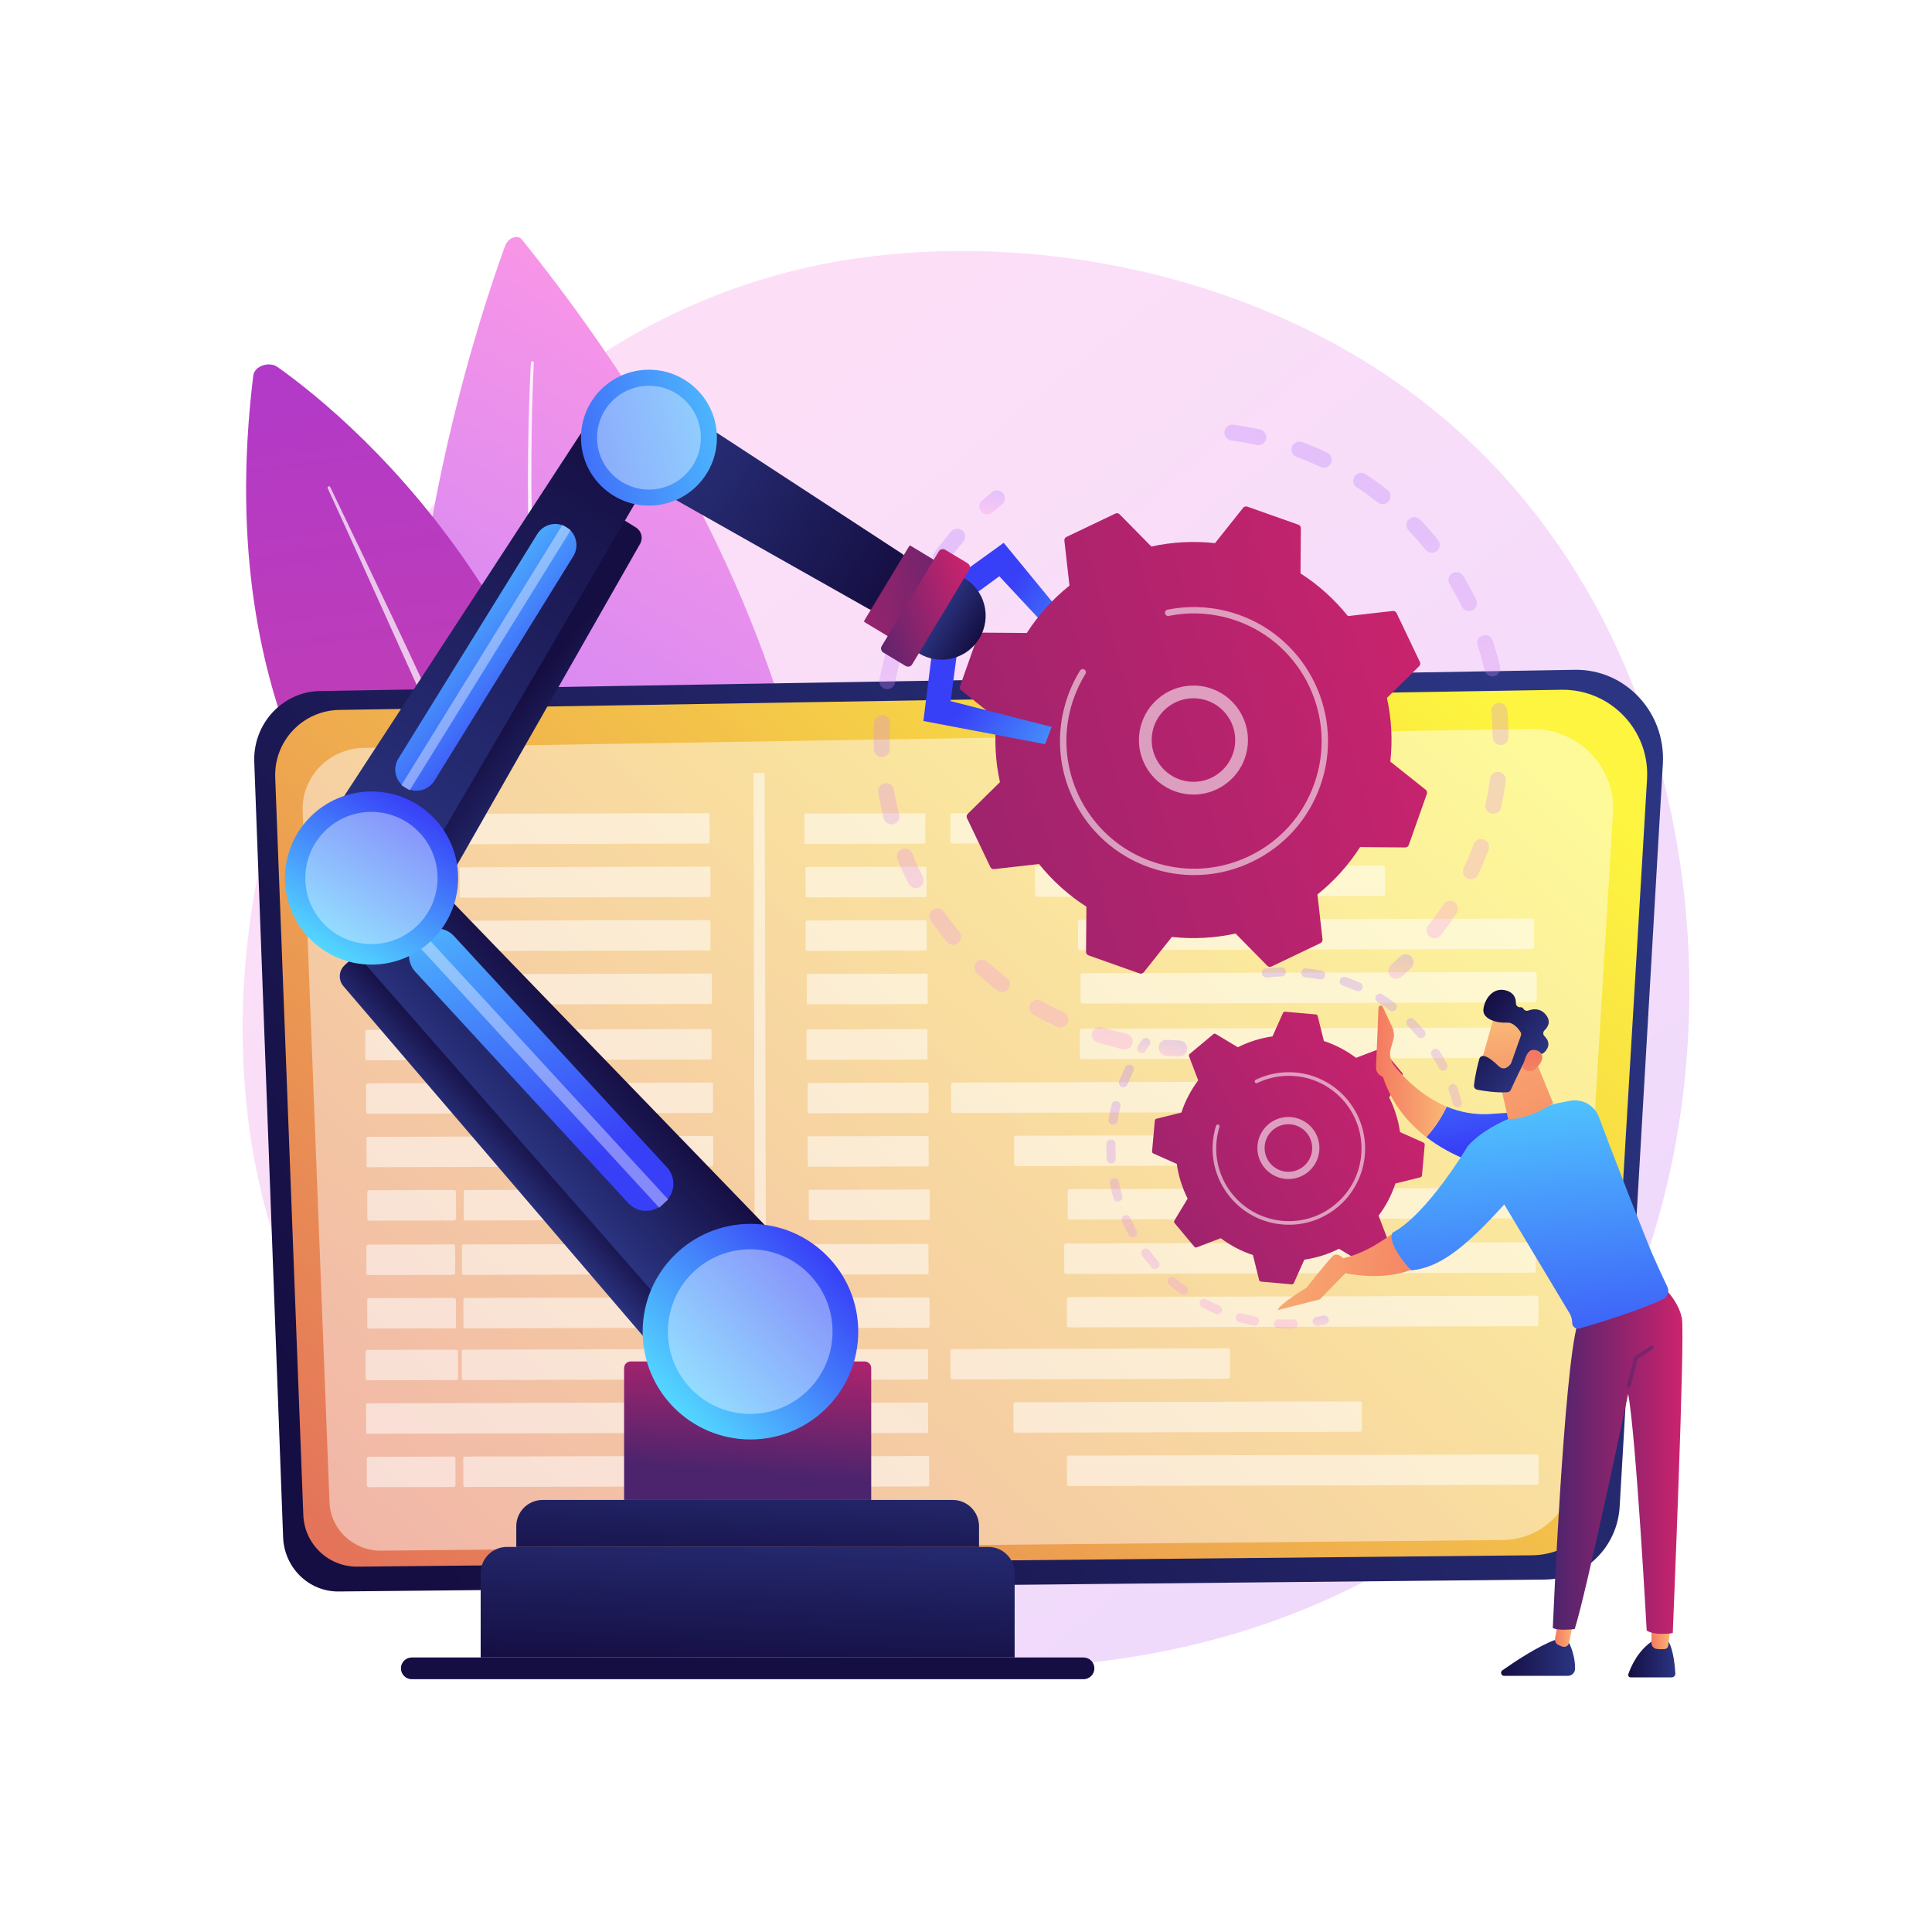 <?xml version="1.0" encoding="utf-8"?>
<!-- Generator: Adobe Illustrator 27.5.0, SVG Export Plug-In . SVG Version: 6.00 Build 0)  -->
<svg version="1.1" xmlns="http://www.w3.org/2000/svg" xmlns:xlink="http://www.w3.org/1999/xlink" x="0px" y="0px"
	 viewBox="0 0 3710 3710" style="enable-background:new 0 0 3710 3710;" xml:space="preserve">
<g id="Background">
	<g>
		<g>
			<rect style="fill:#FFFFFF;" width="3710" height="3710"/>
		</g>
	</g>
</g>
<g id="Illustration">
	<g>
		<linearGradient id="SVGID_1_" gradientUnits="userSpaceOnUse" x1="3579.419" y1="4029.729" x2="1133.113" y2="991.571">
			<stop  offset="0" style="stop-color:#B37CFF"/>
			<stop  offset="1" style="stop-color:#F895E7"/>
		</linearGradient>
		<path style="opacity:0.3;fill:url(#SVGID_1_);" d="M2922.055,2820.696c-57.047,58.56-111.025,96.325-153.672,126.162
			c-501.304,350.727-1094.48,248.492-1220.547,223.525c-186.161-36.868-546.006-108.133-806.167-406.452
			c-393.602-451.332-332.313-1162.394-27.008-1631.776c55.845-85.858,350.834-562.389,950.399-638.81
			c362.85-46.249,785.817,47.03,1092.118,297.253C3400.132,1315.841,3354.36,2376.922,2922.055,2820.696z"/>
		<g>
			
				<linearGradient id="SVGID_00000080887765695849921060000012697548871592880263_" gradientUnits="userSpaceOnUse" x1="-1018.263" y1="1644.34" x2="186.894" y2="1644.34" gradientTransform="matrix(0.695 -1.119 0.85 0.527 107.393 193.196)">
				<stop  offset="0" style="stop-color:#B37CFF"/>
				<stop  offset="1" style="stop-color:#F895E7"/>
			</linearGradient>
			<path style="fill:url(#SVGID_00000080887765695849921060000012697548871592880263_);" d="M969.756,472.648
				c-89.775,246.908-563.88,1693.902,486.79,2115.536c0,0,516.306-920.511-454.341-2128.179
				C993.712,449.44,975.621,456.517,969.756,472.648z"/>
			<path style="opacity:0.86;fill:#FFFFFF;" d="M1025.174,696.692c-3.987,78.152-5.014,156.557-4.721,234.867
				c0.404,78.329,2.504,156.649,6.337,234.877c7.724,156.438,22.245,312.606,46.318,467.317
				c24.229,154.593,57.746,308.063,107.714,456.253c12.612,36.982,26.047,73.687,40.968,109.777
				c14.945,36.074,31.085,71.637,48.657,106.466c35.293,69.542,76.743,136.054,125.994,196.3l0.029,0.037
				c2.342,2.864,1.918,7.084-0.947,9.426c-2.863,2.341-7.082,1.917-9.424-0.947l-0.018-0.021
				c-49.766-61.387-91.399-128.865-126.733-199.195c-17.589-35.223-33.712-71.141-48.616-107.539
				c-14.878-36.413-28.247-73.403-40.776-110.65c-49.636-149.236-82.614-303.361-106.272-458.458
				c-23.498-155.209-37.399-311.711-44.49-468.408c-3.519-78.358-5.298-156.788-5.38-235.216
				c0.031-78.437,1.375-156.842,5.697-235.236c0.087-1.565,1.424-2.763,2.989-2.677c1.563,0.086,2.762,1.424,2.675,2.989
				L1025.174,696.692z"/>
		</g>
		<g>
			
				<linearGradient id="SVGID_00000072965098413942188170000003973404619300735897_" gradientUnits="userSpaceOnUse" x1="818.004" y1="31.114" x2="1601.675" y2="3761.938" gradientTransform="matrix(0.997 0.08 -0.08 0.997 -150.928 41.64)">
				<stop  offset="0" style="stop-color:#A737D5"/>
				<stop  offset="1" style="stop-color:#EF497A"/>
			</linearGradient>
			<path style="fill:url(#SVGID_00000072965098413942188170000003973404619300735897_);" d="M1199.615,2085.716
				c0,0-844.295-297.451-713.194-1364.859c2.186-17.796,30.273-27.635,46.327-16.243
				C682.192,810.656,1193.903,1235.577,1199.615,2085.716z"/>
			<path style="opacity:0.71;fill:#FFFFFF;" d="M634.135,935.305c40.549,84.289,81.002,168.618,120.985,253.176
				c19.996,42.277,39.905,84.596,59.414,127.099l29.279,63.75c9.75,21.254,19.223,42.635,28.842,63.95
				c38.199,85.38,76.625,170.669,113.255,256.757c36.893,85.965,73.175,172.22,106.816,259.547c0.495,1.286-0.146,2.73-1.431,3.226
				c-1.258,0.484-2.672-0.135-3.199-1.362l-27.534-64.48l-28.005-64.277c-18.845-42.776-37.466-85.646-56.66-128.272
				l-57.332-127.982l-57.829-127.767l-57.965-127.71c-19.457-42.51-38.495-85.213-57.713-127.835
				c-38.397-85.261-76.73-170.566-115.755-255.541c-0.618-1.34-0.033-2.927,1.307-3.545
				C631.934,933.426,633.503,933.997,634.135,935.305z"/>
		</g>
		<g>
			
				<linearGradient id="SVGID_00000139283471025683324090000005621646933405719945_" gradientUnits="userSpaceOnUse" x1="2910.602" y1="1329.623" x2="778.812" y2="2952.782">
				<stop  offset="0" style="stop-color:#2B3582"/>
				<stop  offset="1" style="stop-color:#150E42"/>
			</linearGradient>
			<path style="fill:url(#SVGID_00000139283471025683324090000005621646933405719945_);" d="M614.482,1326.953l2409.577-40.719
				c97.011-1.639,174.875,81.566,169.11,180.708l-82.939,1426.3c-4.539,78.06-67.325,139.208-143.714,139.963L650.33,3056.11
				c-57.21,0.566-104.477-45.562-106.656-104.085l-55.416-1488.61C485.516,1389.747,542.473,1328.17,614.482,1326.953z"/>
			
				<linearGradient id="SVGID_00000145760902089402296660000003063242097699523975_" gradientUnits="userSpaceOnUse" x1="2686.803" y1="1189.952" x2="117.659" y2="4046.042">
				<stop  offset="0" style="stop-color:#FDF53F"/>
				<stop  offset="1" style="stop-color:#D93C65"/>
			</linearGradient>
			<path style="fill:url(#SVGID_00000145760902089402296660000003063242097699523975_);" d="M651.418,1363.288l2346.688-38.74
				c94.479-1.56,170.311,77.601,164.697,171.926l-80.775,1356.986c-4.42,74.267-65.568,132.443-139.963,133.162L686.33,3008.415
				c-55.717,0.539-101.75-43.348-103.872-99.027l-53.969-1416.269C525.818,1423.031,581.289,1364.446,651.418,1363.288z"/>
			<path style="opacity:0.47;fill:#FFFFFF;" d="M698.626,1436.127l2241.53-36.302c90.245-1.462,162.679,72.717,157.317,161.104
				l-77.155,1271.568c-4.223,69.592-62.63,124.106-133.691,124.78l-2154.652,20.421c-53.22,0.504-97.191-40.62-99.218-92.794
				l-51.551-1327.119C578.654,1492.11,631.64,1437.212,698.626,1436.127z"/>
			<g>
				<path style="opacity:0.53;fill:#FFFFFF;" d="M1360.225,1619.871l-657.153,1.73c-1.365,0.004-2.474-1.1-2.478-2.465l-0.141-53.44
					c-0.004-1.365,1.1-2.474,2.464-2.478l657.153-1.73c1.365-0.004,2.474,1.1,2.478,2.465l0.141,53.441
					C1362.693,1618.759,1361.589,1619.868,1360.225,1619.871z"/>
				<path style="opacity:0.53;fill:#FFFFFF;" d="M1774.775,1620.049l-227.576,0.599c-1.31,0.003-2.374-1.055-2.377-2.365
					l-0.141-53.641c-0.003-1.309,1.055-2.374,2.365-2.377l227.576-0.599c1.309-0.004,2.374,1.055,2.377,2.365l0.141,53.64
					C1777.143,1618.981,1776.085,1620.046,1774.775,1620.049z"/>
				<path style="opacity:0.53;fill:#FFFFFF;" d="M2280.073,1618.719l-451.283,1.188c-2.082,0.005-3.774-1.678-3.779-3.759
					l-0.134-50.844c-0.005-2.082,1.678-3.774,3.759-3.779l451.282-1.188c2.082-0.005,3.774,1.678,3.779,3.759l0.134,50.844
					C2283.838,1617.021,2282.155,1618.713,2280.073,1618.719z"/>
				<path style="opacity:0.53;fill:#FFFFFF;" d="M873.592,1723.759l-169.95,0.448c-2.082,0.005-3.774-1.678-3.779-3.759
					l-0.134-50.844c-0.005-2.082,1.678-3.774,3.759-3.779l169.95-0.448c2.082-0.005,3.774,1.678,3.779,3.759l0.134,50.844
					C877.357,1722.061,875.674,1723.753,873.592,1723.759z"/>
				<path style="opacity:0.53;fill:#FFFFFF;" d="M1361.806,1722.578l-476.568,1.255c-1.365,0.004-2.474-1.1-2.478-2.465
					l-0.141-53.441c-0.004-1.365,1.1-2.474,2.465-2.478l476.568-1.255c1.365-0.004,2.474,1.1,2.478,2.465l0.141,53.441
					C1364.274,1721.465,1363.17,1722.574,1361.806,1722.578z"/>
				<path style="opacity:0.53;fill:#FFFFFF;" d="M1776.912,1722.754l-227.576,0.599c-1.309,0.003-2.374-1.055-2.377-2.365
					l-0.141-53.64c-0.004-1.31,1.055-2.374,2.365-2.377l227.576-0.599c1.31-0.004,2.374,1.055,2.377,2.365l0.141,53.64
					C1779.281,1721.686,1778.222,1722.75,1776.912,1722.754z"/>
				<path style="opacity:0.53;fill:#FFFFFF;" d="M2655.983,1720.439l-664.608,1.75c-2.082,0.005-3.774-1.678-3.779-3.759
					l-0.134-50.844c-0.005-2.082,1.678-3.774,3.759-3.779l664.608-1.75c2.082-0.005,3.774,1.678,3.779,3.759l0.134,50.844
					C2659.748,1718.742,2658.065,1720.434,2655.983,1720.439z"/>
				<path style="opacity:0.53;fill:#FFFFFF;" d="M873.732,1826.319l-169.95,0.448c-2.082,0.005-3.774-1.678-3.779-3.759
					l-0.134-50.844c-0.005-2.082,1.678-3.774,3.759-3.779l169.95-0.447c2.082-0.005,3.774,1.678,3.779,3.759l0.134,50.844
					C877.497,1824.621,875.814,1826.313,873.732,1826.319z"/>
				<path style="opacity:0.53;fill:#FFFFFF;" d="M1361.845,1825.139l-476.568,1.255c-1.365,0.004-2.474-1.1-2.478-2.465
					l-0.141-53.44c-0.004-1.365,1.1-2.474,2.465-2.478l476.568-1.255c1.365-0.004,2.474,1.1,2.478,2.465l0.141,53.44
					C1364.313,1824.026,1363.21,1825.135,1361.845,1825.139z"/>
				<path style="opacity:0.53;fill:#FFFFFF;" d="M1777.013,1825.314l-227.576,0.599c-1.309,0.003-2.374-1.055-2.377-2.365
					l-0.141-53.64c-0.004-1.31,1.055-2.374,2.365-2.377l227.576-0.599c1.31-0.004,2.374,1.055,2.377,2.365l0.141,53.64
					C1779.381,1824.246,1778.322,1825.311,1777.013,1825.314z"/>
				<path style="opacity:0.53;fill:#FFFFFF;" d="M2942.211,1822.246l-868.313,2.286c-2.082,0.005-3.774-1.678-3.779-3.759
					l-0.134-50.844c-0.006-2.082,1.677-3.774,3.759-3.779l868.313-2.286c2.082-0.005,3.774,1.678,3.779,3.759l0.134,50.844
					C2945.976,1820.549,2944.292,1822.241,2942.211,1822.246z"/>
				<path style="opacity:0.53;fill:#FFFFFF;" d="M875.429,1929.025l-169.95,0.447c-2.082,0.005-3.774-1.678-3.779-3.759
					l-0.134-50.844c-0.005-2.082,1.678-3.774,3.759-3.779l169.95-0.448c2.082-0.005,3.774,1.678,3.779,3.759l0.134,50.844
					C879.194,1927.327,877.51,1929.019,875.429,1929.025z"/>
				<path style="opacity:0.53;fill:#FFFFFF;" d="M1364.647,1927.842l-476.568,1.255c-1.365,0.004-2.474-1.1-2.478-2.465
					l-0.141-53.441c-0.004-1.365,1.1-2.474,2.465-2.478l476.568-1.255c1.365-0.004,2.474,1.1,2.478,2.465l0.141,53.441
					C1367.115,1926.729,1366.011,1927.839,1364.647,1927.842z"/>
				<path style="opacity:0.53;fill:#FFFFFF;" d="M1779.15,1928.018l-227.576,0.599c-1.309,0.003-2.374-1.055-2.377-2.365
					l-0.141-53.64c-0.003-1.31,1.055-2.374,2.365-2.377l227.576-0.599c1.309-0.004,2.374,1.055,2.377,2.365l0.141,53.64
					C1781.518,1926.951,1780.459,1928.015,1779.15,1928.018z"/>
				<path style="opacity:0.53;fill:#FFFFFF;" d="M2947.085,1924.943l-868.313,2.286c-2.082,0.005-3.774-1.678-3.779-3.759
					l-0.134-50.844c-0.005-2.082,1.678-3.774,3.76-3.779l868.313-2.286c2.082-0.005,3.774,1.678,3.779,3.759l0.134,50.844
					C2950.85,1923.246,2949.167,1924.938,2947.085,1924.943z"/>
				<path style="opacity:0.53;fill:#FFFFFF;" d="M875.171,2035.601l-169.95,0.448c-2.082,0.005-3.774-1.678-3.779-3.759
					l-0.134-50.844c-0.005-2.082,1.678-3.774,3.759-3.779l169.95-0.447c2.082-0.005,3.774,1.678,3.779,3.759l0.134,50.844
					C878.936,2033.903,877.253,2035.595,875.171,2035.601z"/>
				<path style="opacity:0.53;fill:#FFFFFF;" d="M1363.972,2034.42l-476.568,1.255c-1.365,0.004-2.474-1.1-2.478-2.465l-0.141-53.44
					c-0.004-1.365,1.1-2.474,2.465-2.478l476.568-1.255c1.365-0.004,2.474,1.1,2.478,2.465l0.141,53.44
					C1366.44,2033.307,1365.337,2034.416,1363.972,2034.42z"/>
				<path style="opacity:0.53;fill:#FFFFFF;" d="M1778.726,2034.595l-227.576,0.599c-1.31,0.003-2.374-1.055-2.377-2.365
					l-0.141-53.64c-0.003-1.309,1.055-2.374,2.365-2.377l227.576-0.599c1.31-0.004,2.374,1.055,2.377,2.365l0.141,53.64
					C1781.094,2033.527,1780.035,2034.592,1778.726,2034.595z"/>
				<path style="opacity:0.53;fill:#FFFFFF;" d="M2945.628,2031.523l-868.313,2.286c-2.082,0.005-3.774-1.678-3.779-3.759
					l-0.134-50.844c-0.006-2.082,1.677-3.774,3.759-3.779l868.313-2.286c2.082-0.005,3.774,1.678,3.779,3.759l0.134,50.844
					C2949.393,2029.825,2947.71,2031.517,2945.628,2031.523z"/>
				<path style="opacity:0.53;fill:#FFFFFF;" d="M876.868,2138.306l-169.95,0.448c-2.082,0.005-3.774-1.678-3.779-3.76
					l-0.134-50.844c-0.005-2.082,1.678-3.774,3.759-3.779l169.95-0.448c2.082-0.005,3.774,1.678,3.779,3.76l0.134,50.844
					C880.633,2136.609,878.95,2138.301,876.868,2138.306z"/>
				<path style="opacity:0.53;fill:#FFFFFF;" d="M1366.774,2137.123l-476.568,1.255c-1.365,0.004-2.474-1.1-2.478-2.465
					l-0.141-53.44c-0.004-1.365,1.1-2.474,2.465-2.478l476.568-1.255c1.365-0.004,2.474,1.1,2.478,2.465l0.141,53.44
					C1369.242,2136.01,1368.138,2137.12,1366.774,2137.123z"/>
				<path style="opacity:0.53;fill:#FFFFFF;" d="M1780.863,2137.3l-227.576,0.599c-1.309,0.003-2.374-1.055-2.377-2.365
					l-0.141-53.64c-0.003-1.31,1.055-2.374,2.365-2.377l227.576-0.599c1.309-0.003,2.374,1.055,2.377,2.365l0.141,53.64
					C1783.232,2136.232,1782.173,2137.296,1780.863,2137.3z"/>
				<path style="opacity:0.53;fill:#FFFFFF;" d="M2359.222,2135.777l-529.069,1.393c-2.082,0.006-3.774-1.677-3.779-3.759
					l-0.134-50.844c-0.005-2.082,1.678-3.774,3.759-3.779l529.07-1.393c2.082-0.005,3.774,1.678,3.779,3.76l0.134,50.844
					C2362.987,2134.079,2361.304,2135.771,2359.222,2135.777z"/>
				<path style="opacity:0.53;fill:#FFFFFF;" d="M1367.168,2239.683l-660.76,1.74c-1.365,0.003-2.474-1.1-2.478-2.465l-0.141-53.441
					c-0.004-1.365,1.1-2.474,2.464-2.478l660.76-1.74c1.365-0.004,2.474,1.1,2.478,2.465l0.141,53.44
					C1369.636,2238.571,1368.533,2239.68,1367.168,2239.683z"/>
				<path style="opacity:0.53;fill:#FFFFFF;" d="M1780.964,2239.86l-227.576,0.599c-1.309,0.003-2.374-1.055-2.377-2.365
					l-0.141-53.64c-0.003-1.31,1.055-2.374,2.365-2.377l227.576-0.599c1.309-0.003,2.374,1.055,2.377,2.365l0.141,53.64
					C1783.332,2238.792,1782.273,2239.856,1780.964,2239.86z"/>
				<path style="opacity:0.53;fill:#FFFFFF;" d="M2612.824,2237.67l-661.465,1.741c-2.082,0.005-3.774-1.678-3.779-3.76
					l-0.134-50.844c-0.005-2.082,1.678-3.774,3.759-3.779l661.465-1.741c2.082-0.005,3.774,1.678,3.779,3.759l0.134,50.844
					C2616.589,2235.972,2614.906,2237.664,2612.824,2237.67z"/>
				<path style="opacity:0.53;fill:#FFFFFF;" d="M872.024,2343.59l-162.855,0.429c-2.082,0.005-3.774-1.678-3.779-3.76
					l-0.134-50.844c-0.005-2.082,1.678-3.774,3.759-3.779l162.854-0.429c2.082-0.006,3.774,1.677,3.779,3.759l0.134,50.844
					C875.789,2341.892,874.106,2343.584,872.024,2343.59z"/>
				<path style="opacity:0.53;fill:#FFFFFF;" d="M1369.615,2342.388l-476.568,1.254c-1.365,0.004-2.474-1.1-2.478-2.465
					l-0.141-53.44c-0.004-1.365,1.1-2.474,2.465-2.478l476.568-1.255c1.365-0.004,2.474,1.1,2.478,2.465l0.141,53.44
					C1372.083,2341.275,1370.979,2342.384,1369.615,2342.388z"/>
				<path style="opacity:0.53;fill:#FFFFFF;" d="M1783.101,2342.564l-227.576,0.599c-1.31,0.003-2.374-1.055-2.377-2.365
					l-0.141-53.64c-0.003-1.31,1.055-2.374,2.365-2.377l227.576-0.599c1.31-0.003,2.374,1.055,2.377,2.365l0.141,53.64
					C1785.469,2341.497,1784.41,2342.561,1783.101,2342.564z"/>
				<path style="opacity:0.53;fill:#FFFFFF;" d="M2952.214,2339.486l-898.063,2.365c-2.082,0.005-3.774-1.678-3.779-3.76
					l-0.134-50.844c-0.005-2.082,1.678-3.774,3.76-3.779l898.062-2.365c2.082-0.006,3.774,1.677,3.779,3.759l0.134,50.844
					C2955.979,2337.789,2954.296,2339.481,2952.214,2339.486z"/>
				<path style="opacity:0.53;fill:#FFFFFF;" d="M875.831,2650.085l-169.95,0.448c-2.082,0.005-3.774-1.678-3.779-3.76
					l-0.134-50.844c-0.005-2.082,1.678-3.774,3.759-3.779l169.95-0.448c2.082-0.005,3.774,1.677,3.779,3.759l0.134,50.844
					C879.596,2648.387,877.913,2650.079,875.831,2650.085z"/>
				<path style="opacity:0.53;fill:#FFFFFF;" d="M1365.97,2648.904l-476.568,1.255c-1.365,0.004-2.474-1.1-2.478-2.465l-0.141-53.44
					c-0.004-1.365,1.1-2.474,2.465-2.478l476.568-1.255c1.365-0.004,2.474,1.1,2.478,2.465l0.141,53.44
					C1368.438,2647.791,1367.335,2648.9,1365.97,2648.904z"/>
				<path style="opacity:0.53;fill:#FFFFFF;" d="M1779.827,2649.078l-227.576,0.599c-1.309,0.003-2.374-1.055-2.377-2.365
					l-0.141-53.64c-0.003-1.31,1.055-2.374,2.365-2.377l227.576-0.599c1.309-0.004,2.374,1.055,2.377,2.365l0.141,53.64
					C1782.195,2648.01,1781.136,2649.074,1779.827,2649.078z"/>
				<path style="opacity:0.53;fill:#FFFFFF;" d="M2358.186,2647.555l-529.07,1.393c-2.082,0.005-3.774-1.678-3.779-3.76
					l-0.134-50.844c-0.005-2.082,1.678-3.774,3.759-3.779l529.069-1.393c2.082-0.006,3.774,1.677,3.779,3.759l0.134,50.844
					C2361.95,2645.858,2360.267,2647.55,2358.186,2647.555z"/>
				<path style="opacity:0.53;fill:#FFFFFF;" d="M1366.364,2751.464l-660.76,1.74c-1.365,0.003-2.474-1.1-2.478-2.465l-0.141-53.441
					c-0.004-1.365,1.1-2.474,2.465-2.478l660.76-1.74c1.365-0.003,2.474,1.1,2.478,2.465l0.141,53.441
					C1368.832,2750.351,1367.729,2751.46,1366.364,2751.464z"/>
				<path style="opacity:0.53;fill:#FFFFFF;" d="M1779.927,2751.638l-227.576,0.599c-1.309,0.003-2.374-1.055-2.377-2.365
					l-0.141-53.64c-0.003-1.31,1.055-2.374,2.365-2.377l227.576-0.599c1.309-0.003,2.374,1.055,2.377,2.365l0.141,53.64
					C1782.295,2750.571,1781.236,2751.635,1779.927,2751.638z"/>
				<path style="opacity:0.53;fill:#FFFFFF;" d="M2611.428,2749.449l-661.465,1.741c-2.082,0.006-3.774-1.678-3.779-3.759
					l-0.134-50.844c-0.005-2.082,1.678-3.774,3.759-3.779l661.466-1.742c2.082-0.005,3.774,1.678,3.779,3.76l0.134,50.844
					C2615.193,2747.752,2613.51,2749.444,2611.428,2749.449z"/>
				<path style="opacity:0.53;fill:#FFFFFF;" d="M870.988,2855.368l-162.855,0.429c-2.082,0.005-3.774-1.678-3.779-3.76
					l-0.134-50.844c-0.005-2.082,1.678-3.774,3.759-3.779l162.854-0.429c2.082-0.005,3.774,1.678,3.779,3.76l0.134,50.844
					C874.753,2853.671,873.069,2855.363,870.988,2855.368z"/>
				<path style="opacity:0.53;fill:#FFFFFF;" d="M1368.811,2854.168l-476.568,1.255c-1.365,0.003-2.474-1.1-2.478-2.465
					l-0.141-53.441c-0.004-1.365,1.1-2.474,2.465-2.478l476.568-1.255c1.365-0.004,2.474,1.1,2.478,2.465l0.141,53.44
					C1371.279,2853.055,1370.176,2854.164,1368.811,2854.168z"/>
				<path style="opacity:0.53;fill:#FFFFFF;" d="M1782.064,2854.343l-227.576,0.599c-1.31,0.003-2.374-1.055-2.377-2.365
					l-0.141-53.64c-0.003-1.31,1.055-2.374,2.365-2.377l227.576-0.599c1.31-0.003,2.374,1.055,2.377,2.365l0.141,53.64
					C1784.433,2853.275,1783.374,2854.339,1782.064,2854.343z"/>
				<path style="opacity:0.53;fill:#FFFFFF;" d="M2950.818,2851.266l-898.063,2.365c-2.082,0.005-3.774-1.678-3.779-3.759
					l-0.134-50.844c-0.006-2.082,1.677-3.774,3.759-3.779l898.062-2.365c2.082-0.006,3.774,1.677,3.779,3.759l0.134,50.844
					C2954.583,2849.568,2952.899,2851.26,2950.818,2851.266z"/>
				<path style="opacity:0.53;fill:#FFFFFF;" d="M870.307,2448.055l-162.854,0.429c-2.082,0.005-3.774-1.678-3.779-3.76
					l-0.134-50.844c-0.005-2.082,1.678-3.774,3.759-3.779l162.855-0.429c2.082-0.005,3.774,1.678,3.779,3.76l0.134,50.844
					C874.072,2446.357,872.389,2448.049,870.307,2448.055z"/>
				<path style="opacity:0.53;fill:#FFFFFF;" d="M1366.208,2446.857l-476.568,1.255c-1.365,0.004-2.474-1.1-2.478-2.465
					l-0.141-53.44c-0.004-1.365,1.1-2.474,2.465-2.478l476.568-1.255c1.365-0.003,2.474,1.1,2.478,2.465l0.141,53.441
					C1368.676,2445.745,1367.573,2446.854,1366.208,2446.857z"/>
				<path style="opacity:0.53;fill:#FFFFFF;" d="M1780.66,2447.031l-227.576,0.599c-1.309,0.003-2.374-1.055-2.377-2.365
					l-0.141-53.64c-0.003-1.309,1.055-2.374,2.365-2.377l227.576-0.599c1.309-0.003,2.374,1.055,2.377,2.365l0.141,53.64
					C1783.029,2445.963,1781.97,2447.028,1780.66,2447.031z"/>
				<path style="opacity:0.53;fill:#FFFFFF;" d="M2945.565,2443.964l-898.062,2.364c-2.082,0.006-3.774-1.677-3.779-3.759
					l-0.134-50.844c-0.005-2.082,1.678-3.774,3.759-3.779l898.063-2.365c2.082-0.005,3.774,1.678,3.779,3.76l0.134,50.844
					C2949.33,2442.267,2947.647,2443.959,2945.565,2443.964z"/>
				<path style="opacity:0.53;fill:#FFFFFF;" d="M871.947,2550.761l-162.855,0.429c-2.082,0.005-3.774-1.678-3.779-3.76
					l-0.134-50.844c-0.006-2.082,1.678-3.774,3.759-3.779l162.855-0.429c2.082-0.005,3.774,1.678,3.779,3.76l0.134,50.844
					C875.712,2549.063,874.029,2550.755,871.947,2550.761z"/>
				<path style="opacity:0.53;fill:#FFFFFF;" d="M1369.01,2549.561l-476.568,1.254c-1.365,0.004-2.474-1.1-2.478-2.464
					l-0.141-53.441c-0.003-1.365,1.1-2.474,2.465-2.478l476.568-1.255c1.365-0.004,2.474,1.1,2.478,2.465l0.141,53.44
					C1371.478,2548.448,1370.375,2549.557,1369.01,2549.561z"/>
				<path style="opacity:0.53;fill:#FFFFFF;" d="M1782.798,2549.736l-227.576,0.599c-1.309,0.003-2.374-1.055-2.377-2.365
					l-0.141-53.64c-0.003-1.31,1.055-2.374,2.365-2.377l227.576-0.599c1.31-0.003,2.374,1.055,2.377,2.365l0.141,53.64
					C1785.166,2548.668,1784.107,2549.732,1782.798,2549.736z"/>
				<path style="opacity:0.53;fill:#FFFFFF;" d="M2950.596,2546.661l-898.062,2.365c-2.082,0.005-3.774-1.678-3.779-3.76
					l-0.134-50.844c-0.006-2.082,1.677-3.774,3.759-3.779l898.063-2.364c2.082-0.006,3.774,1.677,3.779,3.759l0.134,50.844
					C2954.361,2544.964,2952.678,2546.656,2950.596,2546.661z"/>
				<path style="opacity:0.53;fill:#FFFFFF;" d="M1470.772,2923.043l-18.664,0.049c-0.764,0.002-1.385-0.616-1.387-1.38
					l-3.781-1435.997c-0.002-0.764,0.616-1.385,1.38-1.387l18.664-0.049c0.764-0.002,1.385,0.616,1.387,1.38l3.781,1435.997
					C1472.154,2922.42,1471.536,2923.042,1470.772,2923.043z"/>
			</g>
		</g>
		<g>
			<g>
				
					<linearGradient id="SVGID_00000046326527820288278500000007064413559097886646_" gradientUnits="userSpaceOnUse" x1="1445.659" y1="3049.443" x2="1440.872" y2="3123.644">
					<stop  offset="0" style="stop-color:#2B3582"/>
					<stop  offset="1" style="stop-color:#150E42"/>
				</linearGradient>
				<path style="fill:url(#SVGID_00000046326527820288278500000007064413559097886646_);" d="M2080.635,3182.81H790.779
					c-11.531,0-20.879,9.348-20.879,20.879c0,11.531,9.347,20.878,20.879,20.878h1289.856c11.531,0,20.879-9.348,20.879-20.878
					C2101.514,3192.158,2092.167,3182.81,2080.635,3182.81z"/>
				
					<linearGradient id="SVGID_00000142170386115685151430000012528688405085151625_" gradientUnits="userSpaceOnUse" x1="1447.535" y1="2844.49" x2="1430.779" y2="3208.314">
					<stop  offset="0" style="stop-color:#2B3582"/>
					<stop  offset="1" style="stop-color:#150E42"/>
				</linearGradient>
				<path style="fill:url(#SVGID_00000142170386115685151430000012528688405085151625_);" d="M1897.939,2970.529H973.476
					c-27.87,0-50.463,22.594-50.463,50.463v161.818h1025.389v-161.818C1948.402,2993.122,1925.809,2970.529,1897.939,2970.529z"/>
				
					<linearGradient id="SVGID_00000167396989474961942460000015392130262720487339_" gradientUnits="userSpaceOnUse" x1="1445.368" y1="2745.582" x2="1431.007" y2="3049.566">
					<stop  offset="0" style="stop-color:#2B3582"/>
					<stop  offset="1" style="stop-color:#150E42"/>
				</linearGradient>
				<path style="fill:url(#SVGID_00000167396989474961942460000015392130262720487339_);" d="M1829.544,2880.361h-787.673
					c-27.87,0-50.463,22.594-50.463,50.463v39.705h888.599v-39.705C1880.007,2902.954,1857.414,2880.361,1829.544,2880.361z"/>
				
					<linearGradient id="SVGID_00000063612543231843577090000005497074845681727619_" gradientUnits="userSpaceOnUse" x1="1451.877" y1="2532.475" x2="1430.301" y2="2827.349">
					<stop  offset="0" style="stop-color:#CB236D"/>
					<stop  offset="1" style="stop-color:#4C246D"/>
				</linearGradient>
				<path style="fill:url(#SVGID_00000063612543231843577090000005497074845681727619_);" d="M1672.979,2880.361h-474.544v-253.316
					c0-6.993,5.669-12.661,12.661-12.661h449.222c6.993,0,12.661,5.669,12.661,12.661V2880.361z"/>
			</g>
			<g>
				<g>
					
						<linearGradient id="SVGID_00000116234416949275598240000000423634439010265777_" gradientUnits="userSpaceOnUse" x1="-1236.495" y1="1000.188" x2="-1132.328" y2="1000.188" gradientTransform="matrix(0.736 -0.677 0.677 0.736 1203.801 712.397)">
						<stop  offset="0" style="stop-color:#2B3582"/>
						<stop  offset="1" style="stop-color:#150E42"/>
					</linearGradient>
					<path style="fill:url(#SVGID_00000116234416949275598240000000423634439010265777_);" d="M661.865,1853.457
						c-11.563,10.646-12.568,28.555-2.27,40.429l649.363,758.283c10.74,12.383,29.589,13.441,41.647,2.338l55.247-50.868
						l-715.161-776.723L661.865,1853.457z"/>
					
						<linearGradient id="SVGID_00000073689482691373858260000013131321151208622750_" gradientUnits="userSpaceOnUse" x1="-1166.035" y1="911.968" x2="-913.405" y2="911.968" gradientTransform="matrix(0.736 -0.677 0.677 0.736 1203.801 712.397)">
						<stop  offset="0" style="stop-color:#2B3582"/>
						<stop  offset="1" style="stop-color:#150E42"/>
					</linearGradient>
					<path style="fill:url(#SVGID_00000073689482691373858260000013131321151208622750_);" d="M750.787,1609.835
						c-22.106-23.042-58.581-24.172-82.072-2.543l-58.239,53.623c-23.49,21.629-25.37,58.073-4.228,82.002l774.811,883.549
						l162.415-149.542c13.172-12.127,13.771-32.722,1.328-45.596L750.787,1609.835z"/>
					
						<linearGradient id="SVGID_00000082363486386347285510000010386214571298302610_" gradientUnits="userSpaceOnUse" x1="-860.205" y1="380.44" x2="-1093.257" y2="1060.764" gradientTransform="matrix(0.736 -0.677 0.677 0.736 1203.801 712.397)">
						<stop  offset="0" style="stop-color:#53D8FF"/>
						<stop  offset="1" style="stop-color:#3840F7"/>
					</linearGradient>
					<path style="fill:url(#SVGID_00000082363486386347285510000010386214571298302610_);" d="M806.355,1794.967l-6.092,5.609
						c-18.862,17.367-20.073,46.735-2.707,65.596l408.874,444.071c17.366,18.861,46.734,20.073,65.596,2.707l6.092-5.609
						c18.861-17.366,20.073-46.735,2.707-65.596l-408.875-444.071C854.584,1778.812,825.216,1777.6,806.355,1794.967z"/>
					
						<rect x="1027.522" y="1705.717" transform="matrix(0.736 -0.677 0.677 0.736 -1116.537 1246.804)" style="opacity:0.39;fill:#FFFFFF;" width="23.337" height="696.483"/>
				</g>
				<g>
					
						<linearGradient id="SVGID_00000042000325129921103870000011866353563856211600_" gradientUnits="userSpaceOnUse" x1="-1281.934" y1="1517.754" x2="-867.967" y2="1517.754" gradientTransform="matrix(0.736 -0.677 0.677 0.736 1203.801 712.397)">
						<stop  offset="0" style="stop-color:#53D8FF"/>
						<stop  offset="1" style="stop-color:#3840F7"/>
					</linearGradient>
					
						<circle style="fill:url(#SVGID_00000042000325129921103870000011866353563856211600_);" cx="1441.087" cy="2557.18" r="206.997"/>
					
						<ellipse transform="matrix(0.707 -0.707 0.707 0.707 -1386.115 1767.983)" style="opacity:0.39;fill:#FFFFFF;" cx="1441.087" cy="2557.18" rx="158.118" ry="158.118"/>
				</g>
			</g>
			<g>
				<g>
					
						<linearGradient id="SVGID_00000180354593165062928590000012073537188058164629_" gradientUnits="userSpaceOnUse" x1="-1520.497" y1="116.315" x2="-1491.781" y2="-84.698" gradientTransform="matrix(0.526 -0.851 0.851 0.526 1835.958 136.077)">
						<stop  offset="0" style="stop-color:#2B3582"/>
						<stop  offset="1" style="stop-color:#150E42"/>
					</linearGradient>
					<path style="fill:url(#SVGID_00000180354593165062928590000012073537188058164629_);" d="M748.347,1717.399l51.286,31.727
						c11.194,6.925,25.896,3.23,32.486-8.165l396.973-696.507c6.318-10.926,2.807-24.896-7.926-31.536l-26.76-16.554
						L748.347,1717.399z"/>
					
						<linearGradient id="SVGID_00000023997636459860034600000012353822302269498788_" gradientUnits="userSpaceOnUse" x1="-1916.856" y1="-167.442" x2="-927.361" y2="-167.442" gradientTransform="matrix(0.526 -0.851 0.851 0.526 1835.958 136.077)">
						<stop  offset="0" style="stop-color:#2B3582"/>
						<stop  offset="1" style="stop-color:#150E42"/>
					</linearGradient>
					<path style="fill:url(#SVGID_00000023997636459860034600000012353822302269498788_);" d="M1178.401,819.842l54.064,33.446
						c21.806,13.49,28.819,41.943,15.779,64.022l-476.883,814.327l-150.77-93.272c-12.227-7.564-15.826-23.714-7.968-35.754
						l501.445-768.307C1128.004,812.779,1156.594,806.352,1178.401,819.842z"/>
					
						<linearGradient id="SVGID_00000065066969096445561530000003272009200787571859_" gradientUnits="userSpaceOnUse" x1="-1399.562" y1="-369.418" x2="-1458.957" y2="-21.53" gradientTransform="matrix(0.526 -0.851 0.851 0.526 1835.958 136.077)">
						<stop  offset="0" style="stop-color:#53D8FF"/>
						<stop  offset="1" style="stop-color:#3840F7"/>
					</linearGradient>
					<path style="fill:url(#SVGID_00000065066969096445561530000003272009200787571859_);" d="M1031.821,1025.405l-266.653,431.033
						c-11.798,19.071-5.902,44.094,13.169,55.892c19.071,11.798,44.094,5.902,55.892-13.169l266.653-431.033
						c11.798-19.07,5.902-44.094-13.169-55.892C1068.643,1000.438,1043.619,1006.334,1031.821,1025.405z"/>
					
						<rect x="923.655" y="968.256" transform="matrix(-0.85 -0.526 0.526 -0.85 1062.42 2826.62)" style="opacity:0.39;fill:#FFFFFF;" width="18.74" height="588.054"/>
				</g>
				<g>
					
						<linearGradient id="SVGID_00000077301883098595881350000011723289588053206403_" gradientUnits="userSpaceOnUse" x1="-2074.786" y1="-139.151" x2="-1742.359" y2="-139.151" gradientTransform="matrix(0.526 -0.851 0.851 0.526 1835.958 136.077)">
						<stop  offset="0" style="stop-color:#53D8FF"/>
						<stop  offset="1" style="stop-color:#3840F7"/>
					</linearGradient>
					
						<circle style="fill:url(#SVGID_00000077301883098595881350000011723289588053206403_);" cx="713.511" cy="1686.111" r="166.225"/>
					
						<ellipse transform="matrix(0.707 -0.707 0.707 0.707 -983.278 998.379)" style="opacity:0.39;fill:#FFFFFF;" cx="713.511" cy="1686.111" rx="126.974" ry="126.973"/>
				</g>
			</g>
			<g>
				
					<linearGradient id="SVGID_00000054263716372935214350000012694159174980550543_" gradientUnits="userSpaceOnUse" x1="2940.736" y1="245.23" x2="3526.934" y2="245.23" gradientTransform="matrix(0.854 0.52 -0.52 0.854 -1162.999 -912.032)">
					<stop  offset="0" style="stop-color:#2B3582"/>
					<stop  offset="1" style="stop-color:#150E42"/>
				</linearGradient>
				<path style="fill:url(#SVGID_00000054263716372935214350000012694159174980550543_);" d="M1736.055,1108.923l-25.934,42.634
					c-10.461,17.196-29.379,24.921-42.569,17.381L1180.74,893.824l72.324-118.896c5.865-9.642,16.573-13.747,23.705-9.088
					l455.146,297.289C1744.676,1071.375,1746.515,1091.727,1736.055,1108.923z"/>
			</g>
			<g>
				
					<linearGradient id="SVGID_00000042718810709166538260000009252549030747590272_" gradientUnits="userSpaceOnUse" x1="3163.213" y1="60.758" x2="2737.176" y2="465.254" gradientTransform="matrix(0.854 0.52 -0.52 0.854 -1162.999 -912.032)">
					<stop  offset="0" style="stop-color:#53D8FF"/>
					<stop  offset="1" style="stop-color:#3840F7"/>
				</linearGradient>
				
					<circle style="fill:url(#SVGID_00000042718810709166538260000009252549030747590272_);" cx="1246.198" cy="840.439" r="130.48"/>
				<circle style="opacity:0.39;fill:#FFFFFF;" cx="1246.198" cy="840.439" r="99.669"/>
			</g>
			
				<linearGradient id="SVGID_00000127745185827908016440000000532626276409116312_" gradientUnits="userSpaceOnUse" x1="4063.432" y1="146.68" x2="3711.343" y2="142.438" gradientTransform="matrix(0.854 0.52 -0.52 0.854 -1162.999 -912.032)">
				<stop  offset="0" style="stop-color:#53D8FF"/>
				<stop  offset="1" style="stop-color:#3840F7"/>
			</linearGradient>
			<polygon style="fill:url(#SVGID_00000127745185827908016440000000532626276409116312_);" points="1818.368,1121.059 
				1927.384,1042.357 2078.436,1226.074 2055.536,1253.115 1918.964,1106.61 1834.598,1168.363 			"/>
			<g>
				<g style="opacity:0.3;">
					
						<linearGradient id="SVGID_00000077294543108047520660000003601435518835032248_" gradientUnits="userSpaceOnUse" x1="1706.806" y1="-5161.795" x2="2577.048" y2="-5161.795" gradientTransform="matrix(-0.237 0.972 -0.972 -0.237 -1920.809 -1989.876)">
						<stop  offset="0" style="stop-color:#B37CFF"/>
						<stop  offset="1" style="stop-color:#F895E7"/>
					</linearGradient>
					<path style="fill:url(#SVGID_00000077294543108047520660000003601435518835032248_);" d="M2351.589,827.081
						c1.826-7.492,9.057-12.547,16.864-11.487c17.077,2.313,34.307,5.406,51.211,9.186c8.224,1.84,13.401,9.995,11.562,18.218
						c-0.024,0.098-0.047,0.194-0.071,0.289c-1.963,8.054-10.023,13.088-18.149,11.27c-16.06-3.593-32.427-6.528-48.648-8.728
						c-8.348-1.13-14.203-8.817-13.07-17.168C2351.359,828.124,2351.463,827.597,2351.589,827.081z M2480.478,859.513
						c0.141-0.579,0.319-1.158,0.532-1.732c2.943-7.895,11.73-11.911,19.625-8.968c16.215,6.048,32.333,12.848,47.903,20.213
						c7.617,3.602,10.863,12.659,7.272,20.315c-3.605,7.616-12.702,10.867-20.313,7.267c-14.8-7-30.111-13.459-45.524-19.203
						C2482.651,874.675,2478.672,866.921,2480.478,859.513z M2599.021,919.517c0.402-1.65,1.09-3.261,2.075-4.763
						c4.63-7.039,14.087-8.999,21.129-4.372c14.434,9.481,28.636,19.712,42.21,30.406c6.616,5.219,7.744,14.808,2.543,21.426
						c-5.214,6.617-14.809,7.755-21.426,2.542c-12.889-10.156-26.372-19.867-40.081-28.874
						C2599.93,932.243,2597.536,925.608,2599.021,919.517z M2701.19,1004.54c0.665-2.727,2.09-5.302,4.267-7.388
						c6.083-5.829,15.741-5.62,21.57,0.461c11.954,12.483,23.513,25.63,34.355,39.078c5.277,6.559,4.249,16.159-2.304,21.452
						c-6.558,5.287-16.163,4.255-21.453-2.304c-10.295-12.771-21.272-25.261-32.636-37.118
						C2701.25,1014.814,2699.997,1009.436,2701.19,1004.54z M2781.833,1110.21c0.932-3.825,3.335-7.287,6.976-9.469
						c7.227-4.335,16.598-1.989,20.928,5.237c8.866,14.785,17.225,30.16,24.835,45.694c3.714,7.563,0.59,16.705-6.982,20.413
						c-7.565,3.706-16.703,0.581-20.416-6.986c-7.232-14.766-15.178-29.379-23.603-43.43
						C2781.423,1118.084,2780.916,1113.973,2781.833,1110.21z M2837.089,1231.078c1.208-4.953,4.866-9.189,10.066-10.896
						c8.007-2.627,16.624,1.731,19.255,9.735c5.385,16.405,10.136,33.25,14.111,50.06c1.938,8.204-3.137,16.419-11.339,18.358
						c-8.195,1.94-16.416-3.137-18.355-11.335c-3.779-15.974-8.288-31.974-13.406-47.563
						C2836.497,1236.629,2836.438,1233.75,2837.089,1231.078z M2739.979,1782.808c0.5-2.052,1.436-4.029,2.824-5.798
						c10.123-12.891,19.819-26.399,28.814-40.147c4.613-7.049,14.069-9.026,21.115-4.413c7.053,4.611,9.029,14.066,4.415,21.118
						c-9.473,14.479-19.683,28.708-30.341,42.284c-5.204,6.628-14.796,7.781-21.421,2.577
						C2740.523,1794.616,2738.606,1788.441,2739.979,1782.808z M2864.167,1361.103c1.499-6.149,6.756-10.955,13.409-11.575
						c8.392-0.782,15.825,5.385,16.608,13.773c1.604,17.195,2.479,34.668,2.6,51.937c0.02,8.423-6.718,15.306-15.148,15.365
						c-8.424,0.059-15.302-6.724-15.364-15.151c-0.112-16.399-0.944-32.991-2.466-49.319
						C2863.646,1364.398,2863.776,1362.703,2864.167,1361.103z M2809.741,1669.692c0.239-0.978,0.573-1.949,1.019-2.896
						c6.985-14.839,13.417-30.179,19.129-45.587c2.932-7.9,11.71-11.931,19.609-9.003c7.897,2.931,11.969,11.714,9.002,19.609
						c-6.013,16.212-12.781,32.353-20.127,47.969c-3.588,7.624-12.679,10.898-20.3,7.31
						C2811.398,1683.955,2808.059,1676.594,2809.741,1669.692z M2861.521,1493.916c1.823-7.48,9.036-12.534,16.835-11.491
						c8.352,1.116,14.216,8.79,13.106,17.143c-2.285,17.099-5.339,34.33-9.085,51.21c-0.02,0.105-0.046,0.213-0.071,0.317
						c-1.96,8.042-10.002,13.074-18.12,11.276c-8.229-1.825-13.419-9.969-11.592-18.197c3.554-16.036,6.452-32.402,8.621-48.649
						C2861.292,1494.98,2861.393,1494.44,2861.521,1493.916z"/>
					
						<linearGradient id="SVGID_00000157283049708546901960000017810551907749371296_" gradientUnits="userSpaceOnUse" x1="2619.351" y1="-5390.997" x2="2670.175" y2="-5390.997" gradientTransform="matrix(-0.237 0.972 -0.972 -0.237 -1920.809 -1989.876)">
						<stop  offset="0" style="stop-color:#B37CFF"/>
						<stop  offset="1" style="stop-color:#F895E7"/>
					</linearGradient>
					<path style="fill:url(#SVGID_00000157283049708546901960000017810551907749371296_);" d="M2666.472,1860.735
						c0.711-2.918,2.287-5.659,4.71-7.801c5.895-5.209,11.773-10.63,17.488-16.107c6.077-5.833,15.739-5.634,21.568,0.446
						c5.836,6.078,5.644,15.744-0.449,21.571c-6.006,5.765-12.192,11.464-18.393,16.948c-6.31,5.58-15.956,4.989-21.533-1.32
						C2666.421,1870.58,2665.329,1865.425,2666.472,1860.735z"/>
				</g>
				<g style="opacity:0.3;">
					
						<linearGradient id="SVGID_00000124144750843954856270000013392465367586577542_" gradientUnits="userSpaceOnUse" x1="2883.149" y1="-5002.629" x2="2918.025" y2="-5002.629" gradientTransform="matrix(-0.237 0.972 -0.972 -0.237 -1920.809 -1989.876)">
						<stop  offset="0" style="stop-color:#B37CFF"/>
						<stop  offset="1" style="stop-color:#F895E7"/>
					</linearGradient>
					<path style="fill:url(#SVGID_00000124144750843954856270000013392465367586577542_);" d="M2225.387,2008.309
						c1.744-7.154,8.466-12.185,16.041-11.578c7.839,0.632,15.824,1.109,23.729,1.417c8.421,0.329,14.979,7.421,14.651,15.839
						c-0.331,8.454-7.424,14.979-15.839,14.651c-8.323-0.327-16.733-0.828-24.987-1.491c-8.398-0.676-14.658-8.032-13.985-16.431
						C2225.063,2009.892,2225.198,2009.088,2225.387,2008.309z"/>
					
						<linearGradient id="SVGID_00000108294759328876694300000003099763236261458339_" gradientUnits="userSpaceOnUse" x1="2029.108" y1="-4605.927" x2="2925.477" y2="-4605.927" gradientTransform="matrix(-0.237 0.972 -0.972 -0.237 -1920.809 -1989.876)">
						<stop  offset="0" style="stop-color:#B37CFF"/>
						<stop  offset="1" style="stop-color:#F895E7"/>
					</linearGradient>
					<path style="fill:url(#SVGID_00000108294759328876694300000003099763236261458339_);" d="M1695.147,1275.87
						c1.662-6.82,3.448-13.638,5.353-20.451c2.272-8.113,10.689-12.852,18.803-10.582c8.114,2.269,12.871,10.735,10.586,18.802
						c-4.398,15.725-8.149,31.592-11.179,47.344c-1.607,8.278-9.588,13.691-17.861,12.1c-8.279-1.592-13.696-9.592-12.102-17.865
						C1690.62,1295.474,1692.775,1285.6,1695.147,1275.87z M1727.449,1179.516c0.202-0.828,0.477-1.653,0.828-2.463
						c6.758-15.622,14.256-31.132,22.283-46.095c3.981-7.423,13.23-10.214,20.651-6.234c7.426,3.985,10.232,13.253,6.232,20.657
						c-7.623,14.212-14.742,28.946-21.17,43.79c-3.344,7.732-12.326,11.287-20.055,7.943
						C1729.294,1194.117,1725.721,1186.606,1727.449,1179.516z M1679.084,1384.917c1.703-6.988,8.182-12,15.624-11.605
						c8.417,0.448,14.873,7.631,14.429,16.046c-0.857,16.094-1.033,32.444-0.519,48.603c0.253,8.422-6.346,15.465-14.766,15.731
						c-8.425,0.265-15.467-6.347-15.733-14.769c-0.539-17.015-0.352-34.236,0.547-51.185
						C1678.719,1386.769,1678.863,1385.826,1679.084,1384.917z M1792.308,1065.908c0.459-1.882,1.289-3.703,2.498-5.365
						c10.017-13.742,20.744-27.222,31.879-40.064c5.52-6.364,15.152-7.049,21.516-1.53c6.37,5.522,7.059,15.151,1.532,21.52
						c-10.572,12.193-20.758,24.992-30.27,38.045c-4.96,6.811-14.507,8.305-21.313,3.342
						C1793.003,1078.106,1790.888,1071.735,1792.308,1065.908z M1686.654,1515.406c1.397-5.732,6.074-10.376,12.263-11.431
						c8.307-1.417,16.188,4.17,17.605,12.477c2.704,15.88,6.13,31.869,10.177,47.524c2.109,8.157-2.791,16.482-10.954,18.589
						c-8.156,2.106-16.474-2.795-18.583-10.952c-4.263-16.481-7.87-33.314-10.719-50.036
						C1686.082,1519.462,1686.176,1517.368,1686.654,1515.406z M1722.674,1641.077c1.117-4.582,4.337-8.585,9.033-10.513
						c7.796-3.197,16.708,0.531,19.905,8.327c6.133,14.95,12.967,29.816,20.31,44.182c3.846,7.497,0.876,16.686-6.636,20.529
						c-7.504,3.835-16.692,0.862-20.531-6.64c-7.729-15.12-14.919-30.763-21.371-46.496
						C1722.115,1647.372,1721.938,1644.1,1722.674,1641.077z M1785.235,1755.906c0.85-3.485,2.923-6.684,6.1-8.897
						c6.91-4.818,16.42-3.119,21.237,3.794c9.247,13.27,19.15,26.292,29.446,38.708c5.375,6.484,4.486,16.097-2.01,21.481
						c-6.488,5.375-16.101,4.478-21.481-2.01c-10.83-13.067-21.259-26.773-30.988-40.734
						C1784.935,1764.51,1784.235,1760.011,1785.235,1755.906z M1871.344,1854.352c0.589-2.415,1.775-4.717,3.573-6.68
						c5.691-6.213,15.339-6.633,21.55-0.942c11.918,10.922,24.434,21.453,37.206,31.308c6.67,5.147,7.902,14.737,2.764,21.397
						c-5.147,6.673-14.729,7.907-21.399,2.76c-13.454-10.379-26.637-21.471-39.182-32.967
						C1871.606,1865.33,1870.069,1859.583,1871.344,1854.352z M1977.005,1931.521c0.331-1.358,0.859-2.692,1.587-3.965
						c4.181-7.313,13.503-9.852,20.813-5.669c13.997,8.003,28.519,15.515,43.174,22.326c7.642,3.552,10.939,12.647,7.402,20.264
						c-3.55,7.642-12.626,10.956-20.267,7.403c-15.426-7.171-30.717-15.078-45.45-23.506
						C1978.223,1944.92,1975.435,1937.959,1977.005,1931.521z M2096.956,1983.558c0.074-0.304,0.161-0.608,0.253-0.911
						c2.49-8.048,11.034-12.555,19.082-10.064c11.362,3.515,22.964,6.72,34.498,9.532c4.174,1.017,8.355,1.984,12.528,2.907
						c8.229,1.819,13.427,9.962,11.606,18.188c-1.677,8.366-9.958,13.422-18.182,11.607c-4.395-0.97-8.783-1.988-13.178-3.059
						c-12.13-2.957-24.341-6.332-36.29-10.03C2099.526,1999.335,2095.062,1991.331,2096.956,1983.558z"/>
					
						<linearGradient id="SVGID_00000153704106062874035590000015446214456786104714_" gradientUnits="userSpaceOnUse" x1="1939.761" y1="-4417.003" x2="1989.937" y2="-4417.003" gradientTransform="matrix(-0.237 0.972 -0.972 -0.237 -1920.809 -1989.876)">
						<stop  offset="0" style="stop-color:#B37CFF"/>
						<stop  offset="1" style="stop-color:#F895E7"/>
					</linearGradient>
					<path style="fill:url(#SVGID_00000153704106062874035590000015446214456786104714_);" d="M1880.873,969.137
						c0.718-2.947,2.317-5.707,4.767-7.855c6.215-5.441,12.662-10.852,19.163-16.085c6.564-5.285,16.168-4.248,21.45,2.315
						c5.282,6.565,4.255,16.163-2.315,21.45c-6.175,4.972-12.298,10.113-18.2,15.277c-6.334,5.55-15.973,4.911-21.525-1.428
						C1880.812,978.924,1879.737,973.798,1880.873,969.137z"/>
				</g>
				<g>
					
						<linearGradient id="SVGID_00000049924405817370945090000017821977344436764569_" gradientUnits="userSpaceOnUse" x1="2060.76" y1="-5351.949" x2="3460.587" y2="-2882.331" gradientTransform="matrix(-0.237 0.972 -0.972 -0.237 -1920.809 -1989.876)">
						<stop  offset="0" style="stop-color:#CB236D"/>
						<stop  offset="1" style="stop-color:#4C246D"/>
					</linearGradient>
					<path style="fill:url(#SVGID_00000049924405817370945090000017821977344436764569_);" d="M2047.915,1031.046
						c-2.745,1.31-4.357,4.218-4.013,7.24l9.81,86.226c-31.629,25.339-59.447,55.903-81.959,91.013l-86.723-0.693
						c-3.043-0.025-5.764,1.884-6.779,4.752l-34.721,98.134c-1.014,2.869-0.096,6.064,2.282,7.958l67.864,54
						c-4.576,41.456-2.171,82.713,6.487,122.305l-61.854,60.872c-2.167,2.133-2.743,5.407-1.433,8.153l44.84,93.942
						c1.311,2.747,4.219,4.358,7.241,4.013l86.225-9.81c25.338,31.63,55.905,59.447,91.014,81.959l-0.693,86.725
						c-0.025,3.042,1.883,5.763,4.751,6.778l98.135,34.721c2.867,1.015,6.063,0.098,7.957-2.283l54-67.864
						c41.456,4.577,82.713,2.173,122.304-6.486l60.873,61.855c2.133,2.166,5.408,2.743,8.152,1.433l93.941-44.841
						c2.747-1.31,4.357-4.218,4.013-7.24l-9.811-86.226c31.631-25.337,59.448-55.903,81.959-91.013l86.725,0.694
						c3.041,0.024,5.763-1.883,6.779-4.751l34.719-98.135c1.016-2.868,0.099-6.063-2.282-7.957l-67.864-54
						c4.578-41.456,2.172-82.714-6.486-122.306l61.854-60.871c2.169-2.133,2.744-5.409,1.434-8.153l-44.841-93.942
						c-1.31-2.745-4.218-4.356-7.24-4.014l-86.225,9.81c-25.338-31.63-55.905-59.447-91.014-81.959l0.694-86.725
						c0.025-3.04-1.884-5.764-4.752-6.777l-98.133-34.72c-2.868-1.015-6.063-0.099-7.958,2.281l-54,67.864
						c-41.455-4.576-82.712-2.171-122.304,6.486l-60.872-61.853c-2.134-2.169-5.406-2.744-8.154-1.434L2047.915,1031.046z"/>
					<path style="opacity:0.56;fill:#FFFFFF;" d="M2190.117,1396.247c12.08-49.554,59.075-84.196,111.34-79.334
						c57.451,5.347,99.834,56.431,94.491,113.879c-2.583,27.834-15.861,52.987-37.367,70.829
						c-21.507,17.848-48.679,26.252-76.508,23.66c-57.452-5.347-99.834-56.431-94.491-113.878
						C2188.065,1406.223,2188.919,1401.159,2190.117,1396.247z M2369.681,1440.265c0.933-3.827,1.593-7.742,1.965-11.736
						c4.1-44.044-28.405-83.213-72.446-87.313c-44.047-4.098-83.23,28.389-87.315,72.448c-4.1,44.044,28.405,83.213,72.446,87.313
						c21.341,1.985,42.171-4.457,58.663-18.141C2356.396,1471.713,2365.629,1456.884,2369.681,1440.265z"/>
					<path style="opacity:0.56;fill:#FFFFFF;" d="M2042.783,1362.533c2.075-8.511,4.589-16.967,7.55-25.338l0,0
						c0.931-2.635,1.907-5.255,2.922-7.86c5.013-12.84,11.04-25.26,17.986-37.071c0.094-0.161,0.189-0.322,0.283-0.483
						c0.271-0.455,0.541-0.911,0.818-1.365c0.529-0.886,1.069-1.766,1.607-2.644c1.421-2.309,4.132-3.339,6.634-2.732
						c0.608,0.148,1.204,0.395,1.764,0.74c2.869,1.767,3.75,5.527,1.99,8.395c-9.101,14.763-16.668,30.605-22.495,47.089
						c-28.98,81.866-11.666,169.061,38.208,232.893c27.736,35.508,65.552,63.784,111.088,79.892
						c7.984,2.827,16.053,5.229,24.171,7.205c54.633,13.312,111.707,7.477,163.137-17.074
						c59.078-28.197,103.64-77.715,125.473-139.426c45.08-127.456-21.906-267.714-149.296-312.785
						c-7.854-2.78-15.821-5.151-23.864-7.108c-34.85-8.489-71.171-9.259-106.357-2.125c-0.91,0.183-1.811,0.156-2.656-0.052
						c-2.223-0.542-4.052-2.322-4.536-4.716c-0.66-3.307,1.456-6.527,4.771-7.194c36.941-7.489,75.075-6.685,111.662,2.228
						c8.442,2.055,16.802,4.544,25.048,7.458c133.75,47.319,204.038,194.661,156.737,328.362
						c-22.921,64.788-69.702,116.768-131.723,146.37c-53.992,25.775-113.909,31.898-171.264,17.927
						c-8.522-2.078-16.992-4.599-25.372-7.562c-64.791-22.925-116.773-69.704-146.376-131.722
						C2034.916,1479.831,2028.8,1419.898,2042.783,1362.533z"/>
				</g>
			</g>
			<g>
				
					<linearGradient id="SVGID_00000044880947703278349000000015529482648467872180_" gradientUnits="userSpaceOnUse" x1="3311.212" y1="442.018" x2="3710.939" y2="92.607" gradientTransform="matrix(0.854 0.52 -0.52 0.854 -1162.999 -912.032)">
					<stop  offset="0" style="stop-color:#CB236D"/>
					<stop  offset="1" style="stop-color:#4C246D"/>
				</linearGradient>
				<path style="fill:url(#SVGID_00000044880947703278349000000015529482648467872180_);" d="M1796.334,1076.785l-47.513-28.652
					c-1.033-0.623-2.376-0.291-2.999,0.743l-86.182,142.913c-0.623,1.033-0.291,2.376,0.743,2.999l47.513,28.652
					c1.033,0.623,2.376,0.291,2.999-0.743l86.182-142.913C1797.699,1078.751,1797.367,1077.408,1796.334,1076.785z"/>
				
					<linearGradient id="SVGID_00000045613735116454552970000015728196517008010431_" gradientUnits="userSpaceOnUse" x1="4102.921" y1="363.389" x2="3750.836" y2="359.147" gradientTransform="matrix(0.854 0.52 -0.52 0.854 -1162.999 -912.032)">
					<stop  offset="0" style="stop-color:#53D8FF"/>
					<stop  offset="1" style="stop-color:#3840F7"/>
				</linearGradient>
				<polygon style="fill:url(#SVGID_00000045613735116454552970000015728196517008010431_);" points="1789.946,1251.11 
					1773.15,1384.514 2006.797,1428.985 2019.547,1395.923 1825.499,1346.318 1839.24,1242.673 				"/>
				
					<linearGradient id="SVGID_00000072959450245024361270000001665080215726912132_" gradientUnits="userSpaceOnUse" x1="3614.986" y1="245.245" x2="3711.258" y2="245.245" gradientTransform="matrix(0.854 0.52 -0.52 0.854 -1162.999 -912.032)">
					<stop  offset="0" style="stop-color:#2B3582"/>
					<stop  offset="1" style="stop-color:#150E42"/>
				</linearGradient>
				<path style="fill:url(#SVGID_00000072959450245024361270000001665080215726912132_);" d="M1754.747,1247.637
					c22.425,18.372,53.728,24.698,82.878,13.907c43.724-16.186,66.048-64.753,49.862-108.478
					c-8.191-22.128-24.677-38.776-44.63-47.724L1754.747,1247.637z"/>
				
					<linearGradient id="SVGID_00000129912247005236301160000013027752139577352585_" gradientUnits="userSpaceOnUse" x1="3659.406" y1="169.821" x2="3501.048" y2="355.96" gradientTransform="matrix(0.854 0.52 -0.52 0.854 -1162.999 -912.032)">
					<stop  offset="0" style="stop-color:#CB236D"/>
					<stop  offset="1" style="stop-color:#4C246D"/>
				</linearGradient>
				<path style="fill:url(#SVGID_00000129912247005236301160000013027752139577352585_);" d="M1706.779,1218.022l-13.791,22.869
					c-2.487,4.125-0.925,9.627,3.49,12.289l42.402,25.57c4.415,2.662,10.01,1.476,12.497-2.648l109.956-182.339
					c2.488-4.125,0.926-9.627-3.489-12.289l-42.402-25.57c-4.415-2.662-10.01-1.477-12.497,2.649l-12.636,20.954L1706.779,1218.022z
					"/>
			</g>
		</g>
		<g>
			<g style="opacity:0.3;">
				
					<linearGradient id="SVGID_00000126306909625344334680000016368524543906410411_" gradientUnits="userSpaceOnUse" x1="3460.042" y1="-4442.163" x2="3955.401" y2="-4442.163" gradientTransform="matrix(0.012 1 -1 0.012 -1863.995 -1551.524)">
					<stop  offset="0" style="stop-color:#B37CFF"/>
					<stop  offset="1" style="stop-color:#F895E7"/>
				</linearGradient>
				<path style="fill:url(#SVGID_00000126306909625344334680000016368524543906410411_);" d="M2423.117,1868.514
					c-0.052-4.389,3.221-8.199,7.676-8.718c9.743-1.138,19.682-1.869,29.537-2.173c4.795-0.148,8.803,3.617,8.951,8.411
					c0.001,0.058,0.001,0.114,0.002,0.17c0.056,4.719-3.677,8.634-8.415,8.78c-9.364,0.289-18.803,0.984-28.059,2.064
					c-4.763,0.557-9.078-2.854-9.634-7.619C2423.138,1869.122,2423.121,1868.817,2423.117,1868.514z M2498.775,1868.179
					c-0.004-0.339,0.012-0.684,0.049-1.03c0.507-4.769,4.785-8.226,9.554-7.719c9.796,1.043,19.646,2.514,29.272,4.374
					c4.71,0.91,7.779,5.445,6.882,10.174c-0.911,4.709-5.468,7.788-10.174,6.878c-9.15-1.768-18.507-3.165-27.817-4.154
					C2502.116,1876.232,2498.826,1872.519,2498.775,1868.179z M2572.624,1884.51c-0.011-0.967,0.14-1.952,0.471-2.92
					c1.558-4.536,6.496-6.954,11.033-5.398c9.3,3.188,18.577,6.822,27.574,10.8c4.386,1.943,6.364,7.071,4.431,11.455
					c-1.94,4.386-7.07,6.37-11.455,4.431c-8.543-3.778-17.351-7.228-26.183-10.256
					C2574.925,1891.398,2572.667,1888.079,2572.624,1884.51z M2640.982,1916.951c-0.019-1.598,0.403-3.219,1.309-4.677
					c2.53-4.074,7.886-5.325,11.959-2.795c8.356,5.194,16.589,10.809,24.469,16.692c3.837,2.871,4.627,8.31,1.762,12.155
					c-2.869,3.842-8.311,4.631-12.155,1.762c-7.482-5.587-15.301-10.923-23.243-15.855
					C2642.467,1922.608,2641.016,1919.819,2640.982,1916.951z M2700.388,1963.821c-0.027-2.241,0.809-4.49,2.509-6.208
					c3.372-3.412,8.871-3.443,12.28-0.071c6.979,6.899,13.762,14.196,20.154,21.686c3.117,3.646,2.686,9.128-0.964,12.243
					c-3.648,3.113-9.129,2.681-12.245-0.966c-6.075-7.12-12.522-14.055-19.154-20.612
					C2701.275,1968.221,2700.414,1966.026,2700.388,1963.821z M2747.943,2022.66c-0.034-2.902,1.384-5.755,4.01-7.431
					c4.044-2.58,9.412-1.395,11.994,2.647c5.289,8.285,10.29,16.902,14.857,25.609c2.229,4.25,0.591,9.497-3.657,11.726
					c-4.245,2.228-9.495,0.591-11.724-3.656c-4.342-8.274-9.09-16.46-14.116-24.333
					C2748.401,2025.805,2747.961,2024.226,2747.943,2022.66z M2772.385,2340.625c-0.014-1.203,0.222-2.425,0.738-3.596
					c3.76-8.54,7.197-17.359,10.213-26.211c1.548-4.539,6.482-6.966,11.019-5.418c4.541,1.546,6.967,6.48,5.42,11.021
					c-3.177,9.323-6.796,18.613-10.753,27.606c-1.933,4.391-7.059,6.382-11.448,4.449
					C2774.354,2347.06,2772.424,2343.926,2772.385,2340.625z M2781.254,2090.531c-0.042-3.602,2.177-6.996,5.758-8.278
					c4.517-1.617,9.488,0.733,11.105,5.247c3.315,9.255,6.268,18.767,8.775,28.272c1.202,4.642-1.541,9.39-6.181,10.614
					c-4.637,1.224-9.389-1.544-10.614-6.183c-2.38-9.027-5.184-18.059-8.331-26.847
					C2781.433,2092.422,2781.265,2091.469,2781.254,2090.531z M2794.864,2268.389c-0.007-0.573,0.041-1.156,0.152-1.741
					c1.754-9.17,3.132-18.538,4.104-27.842c0.5-4.771,4.771-8.234,9.54-7.736c4.769,0.5,8.256,4.767,7.736,9.54
					c-1.024,9.789-2.475,19.647-4.318,29.297c-0.901,4.711-5.451,7.802-10.161,6.901
					C2797.793,2276.02,2794.912,2272.433,2794.864,2268.389z M2798.569,2164.142c-0.052-4.383,3.211-8.189,7.659-8.716
					c4.764-0.565,9.082,2.837,9.65,7.601c1.157,9.752,1.909,19.685,2.229,29.523c0.004,0.061,0.005,0.124,0.006,0.185
					c0.056,4.712-3.667,8.623-8.398,8.779c-4.795,0.157-8.809-3.6-8.964-8.396c-0.307-9.345-1.023-18.78-2.123-28.045
					C2798.593,2164.761,2798.573,2164.449,2798.569,2164.142z"/>
				
					<linearGradient id="SVGID_00000119796552763873423190000005376344957651483052_" gradientUnits="userSpaceOnUse" x1="3979.483" y1="-4572.655" x2="4008.415" y2="-4572.655" gradientTransform="matrix(0.012 1 -1 0.012 -1863.995 -1551.524)">
					<stop  offset="0" style="stop-color:#B37CFF"/>
					<stop  offset="1" style="stop-color:#F895E7"/>
				</linearGradient>
				<path style="fill:url(#SVGID_00000119796552763873423190000005376344957651483052_);" d="M2742.866,2393.987
					c-0.02-1.71,0.461-3.444,1.495-4.967c2.514-3.706,4.99-7.526,7.367-11.354c2.527-4.075,7.882-5.331,11.956-2.803
					c4.077,2.527,5.338,7.884,2.801,11.958c-2.497,4.028-5.102,8.045-7.746,11.946c-2.691,3.969-8.093,5.007-12.06,2.316
					C2744.23,2399.423,2742.899,2396.735,2742.866,2393.987z"/>
			</g>
			<g style="opacity:0.3;">
				
					<linearGradient id="SVGID_00000128450558787144823630000005841887987410287241_" gradientUnits="userSpaceOnUse" x1="4129.661" y1="-4351.589" x2="4149.514" y2="-4351.589" gradientTransform="matrix(0.012 1 -1 0.012 -1863.995 -1551.524)">
					<stop  offset="0" style="stop-color:#B37CFF"/>
					<stop  offset="1" style="stop-color:#F895E7"/>
				</linearGradient>
				<path style="fill:url(#SVGID_00000128450558787144823630000005841887987410287241_);" d="M2520.501,2537.714
					c-0.05-4.191,2.946-7.916,7.208-8.652c4.412-0.76,8.883-1.625,13.285-2.573c4.69-1.009,9.309,1.975,10.318,6.663
					c1.012,4.709-1.976,9.309-6.663,10.318c-4.636,0.996-9.344,1.909-13.989,2.71c-4.727,0.814-9.219-2.357-10.034-7.083
					C2520.546,2538.633,2520.507,2538.17,2520.501,2537.714z"/>
				
					<linearGradient id="SVGID_00000146476644343029712770000014485312811311253689_" gradientUnits="userSpaceOnUse" x1="3643.527" y1="-4125.76" x2="4153.76" y2="-4125.76" gradientTransform="matrix(0.012 1 -1 0.012 -1863.995 -1551.524)">
					<stop  offset="0" style="stop-color:#B37CFF"/>
					<stop  offset="1" style="stop-color:#F895E7"/>
				</linearGradient>
				<path style="fill:url(#SVGID_00000146476644343029712770000014485312811311253689_);" d="M2124.578,2208.781
					c-0.047-3.996-0.027-8.008,0.061-12.034c0.106-4.795,4.078-8.598,8.873-8.493c4.795,0.104,8.615,4.1,8.495,8.871
					c-0.202,9.293-0.028,18.573,0.528,27.687c0.284,4.792-3.352,8.905-8.138,9.197c-4.79,0.292-8.908-3.353-9.199-8.141
					C2124.853,2220.231,2124.645,2214.481,2124.578,2208.781z M2128.77,2151.083c-0.006-0.485,0.029-0.979,0.108-1.475
					c1.519-9.57,3.461-19.182,5.772-28.568c1.146-4.656,5.851-7.503,10.506-6.357c4.658,1.147,7.516,5.862,6.356,10.51
					c-2.195,8.915-4.037,18.046-5.483,27.14c-0.751,4.736-5.201,7.966-9.936,7.215
					C2131.851,2158.873,2128.819,2155.236,2128.77,2151.083z M2131.135,2271.183c-0.048-4.094,2.815-7.773,6.975-8.608
					c4.705-0.943,9.28,2.105,10.225,6.808c1.802,8.996,4.016,18.037,6.584,26.874c1.33,4.608-1.313,9.425-5.918,10.762
					c-4.608,1.337-9.426-1.313-10.763-5.92c-2.702-9.306-5.033-18.829-6.934-28.302
					C2131.195,2272.256,2131.141,2271.715,2131.135,2271.183z M2148.475,2079.268c-0.013-1.103,0.188-2.224,0.619-3.312
					c3.581-8.994,7.59-17.943,11.915-26.598c2.144-4.29,7.358-6.029,11.648-3.885c4.293,2.144,6.034,7.357,3.887,11.65
					c-4.106,8.218-7.914,16.716-11.314,25.258c-1.772,4.457-6.825,6.63-11.28,4.856
					C2150.583,2085.896,2148.516,2082.682,2148.475,2079.268z M2153.754,2342.068c-0.04-3.358,1.883-6.58,5.146-8.037
					c4.38-1.955,9.516,0.011,11.471,4.392c3.736,8.374,7.885,16.707,12.33,24.767c2.316,4.2,0.791,9.483-3.412,11.799
					c-4.2,2.314-9.48,0.788-11.795-3.412c-4.68-8.485-9.049-17.258-12.984-26.076
					C2154.012,2344.385,2153.768,2343.217,2153.754,2342.068z M2191.382,2406.274c-0.032-2.685,1.178-5.347,3.495-7.074
					c3.847-2.865,9.288-2.069,12.153,1.778c5.495,7.377,11.365,14.608,17.445,21.492c3.18,3.591,2.842,9.077-0.758,12.258
					c-3.596,3.175-9.082,2.835-12.26-0.759c-6.399-7.245-12.576-14.854-18.357-22.618
					C2191.963,2409.825,2191.402,2408.045,2191.382,2406.274z M2242.111,2460.751c-0.024-2.042,0.667-4.099,2.106-5.768
					c3.129-3.633,8.614-4.041,12.247-0.91c6.975,6.01,14.276,11.791,21.709,17.183c3.881,2.816,4.749,8.242,1.928,12.129
					c-2.818,3.881-8.246,4.746-12.13,1.928c-7.819-5.675-15.507-11.758-22.846-18.082
					C2243.162,2465.537,2242.139,2463.156,2242.111,2460.751z M2303.51,2502.864c-0.017-1.415,0.312-2.852,1.026-4.189
					c2.26-4.23,7.521-5.826,11.75-3.565c8.115,4.338,16.506,8.376,24.942,12.005c4.406,1.895,6.441,7.009,4.549,11.408
					c-1.895,4.407-7.004,6.442-11.41,4.547c-8.886-3.822-17.723-8.075-26.266-12.64
					C2305.206,2508.881,2303.546,2505.929,2303.51,2502.864z M2372.682,2530.482c-0.009-0.795,0.093-1.606,0.314-2.411
					c1.272-4.624,6.053-7.342,10.676-6.068c8.85,2.435,17.919,4.524,26.963,6.208c4.716,0.879,7.82,5.427,6.946,10.128
					c-0.877,4.716-5.414,7.826-10.129,6.948c-9.52-1.774-19.069-3.973-28.385-6.537
					C2375.248,2537.698,2372.727,2534.253,2372.682,2530.482z M2446.182,2542.22c-0.002-0.178,0.003-0.358,0.011-0.538
					c0.235-4.79,4.31-8.483,9.099-8.247c6.762,0.332,13.613,0.46,20.371,0.38c2.446-0.029,4.887-0.087,7.319-0.168
					c4.795-0.16,8.812,3.596,8.971,8.389c0.258,4.85-3.594,8.809-8.385,8.971c-2.561,0.086-5.125,0.146-7.699,0.176
					c-7.106,0.084-14.317-0.051-21.429-0.401C2449.83,2550.557,2446.236,2546.774,2446.182,2542.22z"/>
				
					<linearGradient id="SVGID_00000147926320732947271410000009100807241890526888_" gradientUnits="userSpaceOnUse" x1="3592.665" y1="-4018.195" x2="3621.228" y2="-4018.195" gradientTransform="matrix(0.012 1 -1 0.012 -1863.995 -1551.524)">
					<stop  offset="0" style="stop-color:#B37CFF"/>
					<stop  offset="1" style="stop-color:#F895E7"/>
				</linearGradient>
				<path style="fill:url(#SVGID_00000147926320732947271410000009100807241890526888_);" d="M2183.633,2013.387
					c-0.021-1.727,0.471-3.474,1.518-5.005c2.658-3.879,5.448-7.774,8.293-11.578c2.872-3.842,8.315-4.628,12.155-1.755
					c3.841,2.874,4.631,8.311,1.756,12.155c-2.702,3.614-5.352,7.315-7.876,10.997c-2.708,3.956-8.114,4.966-12.071,2.255
					C2184.983,2018.792,2183.666,2016.117,2183.633,2013.387z"/>
			</g>
			<g>
				
					<linearGradient id="SVGID_00000132058303704100613560000005968297316180307874_" gradientUnits="userSpaceOnUse" x1="3661.527" y1="-4550.416" x2="4458.364" y2="-3144.612" gradientTransform="matrix(0.012 1 -1 0.012 -1863.995 -1551.524)">
					<stop  offset="0" style="stop-color:#CB236D"/>
					<stop  offset="1" style="stop-color:#4C246D"/>
				</linearGradient>
				<path style="fill:url(#SVGID_00000132058303704100613560000005968297316180307874_);" d="M2284.495,2023.912
					c-1.328,1.11-1.806,2.942-1.189,4.56l17.598,46.161c-13.859,18.444-24.878,39.23-32.329,61.772l-47.919,11.876
					c-1.681,0.417-2.912,1.854-3.066,3.579l-5.274,59.021c-0.154,1.725,0.804,3.357,2.383,4.065l45.055,20.184
					c3.337,23.507,10.495,45.917,20.866,66.525l-25.503,42.31c-0.894,1.483-0.748,3.369,0.362,4.698l38.005,45.464
					c1.111,1.329,2.943,1.807,4.56,1.189l46.16-17.598c18.443,13.86,39.23,24.878,61.773,32.329l11.877,47.921
					c0.416,1.681,1.853,2.912,3.578,3.066l59.022,5.274c1.725,0.154,3.358-0.803,4.065-2.384l20.184-45.055
					c23.507-3.336,45.917-10.494,66.525-20.865l42.311,25.504c1.482,0.893,3.37,0.748,4.698-0.362l45.463-38.006
					c1.33-1.111,1.806-2.942,1.19-4.56l-17.599-46.161c13.86-18.443,24.879-39.23,32.329-61.772l47.921-11.876
					c1.68-0.417,2.912-1.853,3.067-3.578l5.273-59.022c0.155-1.725-0.802-3.357-2.383-4.065l-45.055-20.184
					c-3.335-23.507-10.495-45.917-20.865-66.526l25.503-42.309c0.895-1.483,0.749-3.371-0.362-4.699l-38.006-45.463
					c-1.11-1.328-2.941-1.806-4.56-1.19l-46.16,17.598c-18.443-13.86-39.23-24.878-61.773-32.329l-11.877-47.921
					c-0.416-1.68-1.854-2.912-3.579-3.066l-59.021-5.274c-1.725-0.154-3.357,0.803-4.066,2.383l-20.184,45.055
					c-23.506,3.336-45.917,10.495-66.525,20.865l-42.31-25.503c-1.483-0.894-3.369-0.749-4.699,0.362L2284.495,2023.912z"/>
				<path style="opacity:0.56;fill:#FFFFFF;" d="M2414.533,2205.192c-0.344-29.033,20.674-54.779,50.181-59.486
					c32.436-5.172,63.028,17.005,68.203,49.439c2.51,15.713-1.256,31.46-10.593,44.339c-9.336,12.882-23.132,21.357-38.844,23.862
					c-32.436,5.173-63.028-17.005-68.202-49.438C2414.812,2210.984,2414.567,2208.07,2414.533,2205.192z M2519.771,2204.082
					c-0.026-2.242-0.216-4.494-0.575-6.749c-3.965-24.867-27.426-41.871-52.291-37.906c-24.868,3.967-41.883,27.419-37.907,52.292
					c3.965,24.867,27.426,41.871,52.291,37.906c12.048-1.922,22.624-8.418,29.784-18.296
					C2516.891,2223.302,2519.887,2213.819,2519.771,2204.082z"/>
				<path style="opacity:0.56;fill:#FFFFFF;" d="M2328.524,2207.428c-0.059-4.986,0.133-10.005,0.582-15.039l0,0
					c0.141-1.584,0.309-3.167,0.5-4.747c0.949-7.789,2.517-15.49,4.678-22.984c0.029-0.102,0.059-0.204,0.088-0.306
					c0.085-0.289,0.17-0.579,0.258-0.868c0.167-0.563,0.34-1.125,0.513-1.686c0.458-1.474,1.807-2.425,3.272-2.444
					c0.356-0.004,0.72,0.047,1.077,0.158c1.832,0.569,2.849,2.518,2.284,4.348c-2.932,9.427-4.865,19.233-5.748,29.146
					c-4.408,49.24,17.465,94.874,53.99,123.022c20.314,15.659,45.163,25.906,72.55,28.351c4.802,0.43,9.591,0.614,14.347,0.556
					c32.008-0.382,62.655-11.667,87.544-32.475c28.591-23.9,46.164-57.504,49.48-94.62c6.841-76.655-49.923-144.528-126.54-151.374
					c-4.724-0.422-9.452-0.604-14.164-0.546c-20.417,0.245-40.554,4.955-58.948,13.862c-0.476,0.23-0.976,0.342-1.471,0.347
					c-1.303,0.015-2.563-0.708-3.168-1.959c-0.831-1.73-0.12-3.805,1.614-4.641c19.312-9.352,40.454-14.299,61.888-14.556
					c4.946-0.06,9.908,0.13,14.866,0.572c80.442,7.187,140.029,78.499,132.845,158.912c-3.481,38.966-21.93,74.242-51.945,99.332
					c-26.129,21.845-58.303,33.691-91.905,34.094c-4.993,0.059-10.02-0.134-15.06-0.583c-38.968-3.483-74.245-21.93-99.336-51.944
					C2340.766,2273.222,2328.922,2241.037,2328.524,2207.428z"/>
			</g>
		</g>
		<g>
			<g>
				
					<linearGradient id="SVGID_00000054961918772186832880000008583946474666003885_" gradientUnits="userSpaceOnUse" x1="865.681" y1="2952.961" x2="572.39" y2="3317.843" gradientTransform="matrix(-0.726 0.688 0.688 0.726 947.335 -369.823)">
					<stop  offset="0" style="stop-color:#F9B776"/>
					<stop  offset="1" style="stop-color:#F47960"/>
				</linearGradient>
				<path style="fill:url(#SVGID_00000054961918772186832880000008583946474666003885_);" d="M2570.151,2441.645l-2.688-23.211
					c54.383-8.608,92.719-41.153,108.961-50.504c16.858,21.813,28.406,41.586,40.792,67.498
					C2649.751,2464.956,2570.151,2441.645,2570.151,2441.645z"/>
				
					<linearGradient id="SVGID_00000072983127567772705380000008482887224721384620_" gradientUnits="userSpaceOnUse" x1="-3363.487" y1="3185.027" x2="-3272.934" y2="3185.027" gradientTransform="matrix(-1 0 0 1 -146.321 0)">
					<stop  offset="0" style="stop-color:#2B3582"/>
					<stop  offset="1" style="stop-color:#150E42"/>
				</linearGradient>
				<path style="fill:url(#SVGID_00000072983127567772705380000008482887224721384620_);" d="M3204.56,3153.118
					c0,0,10.063,15.861,12.594,60.269c0.236,4.137-3.042,7.662-7.186,7.662h-78.697c-3.166,0-5.426-3.105-4.412-6.104
					c4.612-13.649,18.555-46.925,49.667-65.94L3204.56,3153.118z"/>
				
					<linearGradient id="SVGID_00000055679077988230398010000002797409128982936499_" gradientUnits="userSpaceOnUse" x1="-3354.301" y1="3142.948" x2="-3317.576" y2="3142.948" gradientTransform="matrix(-1 0 0 1 -146.321 0)">
					<stop  offset="0" style="stop-color:#F9B776"/>
					<stop  offset="1" style="stop-color:#F47960"/>
				</linearGradient>
				<path style="fill:url(#SVGID_00000055679077988230398010000002797409128982936499_);" d="M3207.98,3123.028l-4.451,37.323
					c-0.384,3.22-2.908,5.798-6.129,6.169c-4.304,0.496-10.561,0.845-16.641-0.158c-5.527-0.912-9.504-5.834-9.504-11.436v-36.035
					L3207.98,3123.028z"/>
				
					<linearGradient id="SVGID_00000146460352582596950710000008954621867277125533_" gradientUnits="userSpaceOnUse" x1="-3170.916" y1="3183.579" x2="-3028.835" y2="3183.579" gradientTransform="matrix(-1 0 0 1 -146.321 0)">
					<stop  offset="0" style="stop-color:#2B3582"/>
					<stop  offset="1" style="stop-color:#150E42"/>
				</linearGradient>
				<path style="fill:url(#SVGID_00000146460352582596950710000008954621867277125533_);" d="M3009.849,3149.004
					c0,0,15.063,23.413,14.74,55.55c-0.076,7.57-6.413,13.599-13.984,13.599h-122.225c-5.723,0-8.047-7.354-3.363-10.643
					c23.128-16.241,68.587-46.581,101.466-58.506H3009.849z"/>
				
					<linearGradient id="SVGID_00000127037091721560972060000013489462363580630701_" gradientUnits="userSpaceOnUse" x1="-3168.757" y1="3126.64" x2="-3132.235" y2="3126.64" gradientTransform="matrix(-1 0 0 1 -146.321 0)">
					<stop  offset="0" style="stop-color:#F9B776"/>
					<stop  offset="1" style="stop-color:#F47960"/>
				</linearGradient>
				<path style="fill:url(#SVGID_00000127037091721560972060000013489462363580630701_);" d="M3022.436,3108.697l-9.494,46.095
					c-1.062,5.155-6.105,8.622-11.243,7.476c-3.123-0.697-6.808-2.033-10.745-4.494c-3.742-2.339-5.638-6.79-4.874-11.136
					l9.821-55.843L3022.436,3108.697z"/>
				
					<linearGradient id="SVGID_00000045583803939726475010000017902380233647765898_" gradientUnits="userSpaceOnUse" x1="-3377.119" y1="2802.674" x2="-3128.132" y2="2802.674" gradientTransform="matrix(-1 0 0 1 -146.321 0)">
					<stop  offset="0" style="stop-color:#CB236D"/>
					<stop  offset="1" style="stop-color:#4C246D"/>
				</linearGradient>
				<path style="fill:url(#SVGID_00000045583803939726475010000017902380233647765898_);" d="M3190.541,2467.82
					c0,0,33.011,29.104,39.224,64.119c6.213,35.015-17.601,604.129-17.601,604.129s-33.01,5.492-50.027-4.819
					c0,0-20.183-369.351-35.524-454.698c0,0-80.453,382.598-102.745,451.729c0,0-31.802,3.869-42.057-2.183
					c0,0,21.074-495.955,47.555-584.128L3190.541,2467.82z"/>
				
					<linearGradient id="SVGID_00000093168089938996629540000013077968269988377237_" gradientUnits="userSpaceOnUse" x1="3193.087" y1="2144.099" x2="3127.782" y2="2867.469">
					<stop  offset="0" style="stop-color:#CB236D"/>
					<stop  offset="1" style="stop-color:#4C246D"/>
				</linearGradient>
				<path style="fill:url(#SVGID_00000093168089938996629540000013077968269988377237_);" d="M3127.576,2664.546
					c1.592,0,3.045-1.069,3.464-2.68l13.668-52.434l29.115-18.676c1.665-1.069,2.15-3.286,1.082-4.951
					c-1.069-1.668-3.28-2.154-4.951-1.082l-30.294,19.434c-0.758,0.485-1.307,1.24-1.532,2.112l-14.02,53.789
					c-0.501,1.916,0.647,3.873,2.563,4.371C3126.974,2664.508,3127.275,2664.546,3127.576,2664.546z"/>
				
					<linearGradient id="SVGID_00000154404586887075412840000013961697293546261685_" gradientUnits="userSpaceOnUse" x1="-2964.654" y1="1776.475" x2="-3038.956" y2="2187.32" gradientTransform="matrix(-1 0 0 1 -146.321 0)">
					<stop  offset="0" style="stop-color:#53D8FF"/>
					<stop  offset="1" style="stop-color:#3840F7"/>
				</linearGradient>
				<path style="fill:url(#SVGID_00000154404586887075412840000013961697293546261685_);" d="M2864.776,2138.975
					c138.966-11.537,175.287,17.221,175.287,17.221l-66.782,105.43c0,0-136.548-2.697-234.39-78.109
					c18.312-19.721,31.029-41.515,39.185-58.484C2803.306,2135.518,2832.36,2141.666,2864.776,2138.975z"/>
				
					<linearGradient id="SVGID_00000057144139227680475930000000806795624994559899_" gradientUnits="userSpaceOnUse" x1="-2924.396" y1="2057.212" x2="-2788.661" y2="2057.212" gradientTransform="matrix(-1 0 0 1 -146.321 0)">
					<stop  offset="0" style="stop-color:#F9B776"/>
					<stop  offset="1" style="stop-color:#F47960"/>
				</linearGradient>
				<path style="fill:url(#SVGID_00000057144139227680475930000000806795624994559899_);" d="M2647.156,1934.991
					c0.188-4.453,6.222-5.664,8.114-1.629l17.732,37.839c3.426,7.311,4.524,15.498,3.146,23.453l-6.22,22.024
					c-1.861,10.74,0.945,21.745,7.754,30.257c16.293,20.369,50.993,57.571,100.393,78.098
					c-8.156,16.969-20.873,38.763-39.185,58.484c-35.9-27.669-66.597-65.117-83.415-115.829
					c-8.058-2.475-13.442-10.062-13.122-18.485L2647.156,1934.991z"/>
				
					<linearGradient id="SVGID_00000060710597984686067640000017756663820038128304_" gradientUnits="userSpaceOnUse" x1="-3041.377" y1="2021.569" x2="-3115.679" y2="2725.25" gradientTransform="matrix(-1 0 0 1 -146.321 0)">
					<stop  offset="0" style="stop-color:#53D8FF"/>
					<stop  offset="1" style="stop-color:#3840F7"/>
				</linearGradient>
				<path style="fill:url(#SVGID_00000060710597984686067640000017756663820038128304_);" d="M2819.032,2200.1
					c48.922-52.715,142.106-76.532,196.057-86.315c23.636-4.286,46.935,8.866,55.31,31.38
					c24.279,65.265,90.311,235.063,103.109,264.246c10.5,23.942,21.464,47.324,28.431,61.944c4.162,8.733,0.526,19.184-8.19,23.384
					c-45.391,21.879-127.068,46.633-160.18,56.29c-7.283,2.125-14.536-3.344-14.536-10.931c0-6.434-1.749-12.749-5.06-18.265
					l-125.406-208.979c-78.164,86.667-126.185,121.468-178.36,126.604c-17.216-17.536-45.509-54.632-36.249-72.252
					C2740.777,2332.235,2819.032,2200.1,2819.032,2200.1z"/>
				
					<linearGradient id="SVGID_00000173146098500517237430000016233752571351472524_" gradientUnits="userSpaceOnUse" x1="913.533" y1="3007.374" x2="620.253" y2="3372.243" gradientTransform="matrix(-0.726 0.688 0.688 0.726 947.335 -369.823)">
					<stop  offset="0" style="stop-color:#F9B776"/>
					<stop  offset="1" style="stop-color:#F47960"/>
				</linearGradient>
				<path style="fill:url(#SVGID_00000173146098500517237430000016233752571351472524_);" d="M2589.618,2438.593l-55.197,56.577
					l-80.716,20.56c3.073-11.93,55.11-42.839,55.11-42.839s38.357-49.229,50.462-60.736c10.054-9.557,22.34,6.281,26.215,11.923
					c0.79,1.151,1.231,1.877,1.231,1.877L2589.618,2438.593z"/>
				
					<linearGradient id="SVGID_00000070117712546589527900000016110935017155955847_" gradientUnits="userSpaceOnUse" x1="-2946.996" y1="1866.291" x2="-3231.047" y2="2388.206" gradientTransform="matrix(-1 0 0 1 -146.321 0)">
					<stop  offset="0" style="stop-color:#F9B776"/>
					<stop  offset="1" style="stop-color:#F47960"/>
				</linearGradient>
				<path style="fill:url(#SVGID_00000070117712546589527900000016110935017155955847_);" d="M2940.881,2016.972l41.672,101.69
					c0,0-47.882,33.142-86.405,29.988l-20.797-91.438L2940.881,2016.972z"/>
				<g>
					
						<linearGradient id="SVGID_00000060030540305118317100000008224862611902278785_" gradientUnits="userSpaceOnUse" x1="-2783.05" y1="2185.994" x2="-2908.585" y2="2352.066" gradientTransform="matrix(-0.817 -0.577 -0.577 0.817 1877.107 -1428.496)">
						<stop  offset="0" style="stop-color:#F9B776"/>
						<stop  offset="1" style="stop-color:#F47960"/>
					</linearGradient>
					<path style="fill:url(#SVGID_00000060030540305118317100000008224862611902278785_);" d="M2870.487,1947.646
						c-0.955,1.353-30.148,106.816-30.148,106.816l60.573,15.389l42.52-95.847
						C2943.432,1974.004,2886.466,1925.009,2870.487,1947.646z"/>
					
						<linearGradient id="SVGID_00000132803459982995638360000007781684652021880752_" gradientUnits="userSpaceOnUse" x1="-2878.923" y1="2226.055" x2="-2728.97" y2="2226.055" gradientTransform="matrix(-0.817 -0.577 -0.577 0.817 1877.107 -1428.496)">
						<stop  offset="0" style="stop-color:#2B3582"/>
						<stop  offset="1" style="stop-color:#150E42"/>
					</linearGradient>
					<path style="fill:url(#SVGID_00000132803459982995638360000007781684652021880752_);" d="M2920.622,1988.567l-18.432,52.208
						c-0.237,0.67-0.553,1.289-0.962,1.87c-2.501,3.554-12.003,15.15-23.275,4.704c-10.227-9.478-19.702-17.976-28.452-19.518
						c-3.928-0.692-7.734,1.705-8.797,5.55c-2.65,9.583-8.222,31.287-10.186,50.883c-0.398,3.977,2.347,7.57,6.273,8.316
						c11.831,2.247,36.915,6.287,57.855,4.811c2.837-0.2,5.334-1.903,6.518-4.489c5.771-12.61,23.453-50.872,30.029-60.772
						c6.173-9.292,21.304-9.031,27.651-8.469c2.08,0.184,4.126-0.486,5.697-1.863c5.552-4.867,16.118-17.291,1.255-32.165
						c-3.111-3.113-3.027-8.134,0.179-11.149c6.382-6.002,13.209-16.646,2.574-29.846c-10.809-13.418-25.078-11.283-33.819-8.092
						c-3.535,1.29-7.391-0.204-9.312-3.44c-1.094-1.842-3.002-3.236-6.311-2.951c-4.459,0.383-8.208-3.337-8.127-7.812
						c0.154-8.596-2.923-19.456-17.835-24.098c-26.46-8.235-42.961,17.328-44.595,36.403c-1.634,19.075,27.562,26.373,44.729,25.086
						c13.053-0.978,22.745,11.96,26.64,18.217C2921.153,1983.934,2921.4,1986.365,2920.622,1988.567z"/>
					
						<linearGradient id="SVGID_00000138536453782741740820000000024093820277756324_" gradientUnits="userSpaceOnUse" x1="-2966.909" y1="2317.51" x2="-2866.22" y2="2214.206" gradientTransform="matrix(-0.817 -0.577 -0.577 0.817 1877.107 -1428.496)">
						<stop  offset="0" style="stop-color:#F9B776"/>
						<stop  offset="1" style="stop-color:#F47960"/>
					</linearGradient>
					<path style="fill:url(#SVGID_00000138536453782741740820000000024093820277756324_);" d="M2924.293,2051.071
						c0,0,4.274-33.115,18.05-34.738c13.775-1.623,27.184,9.699,13.488,28.286
						C2938.795,2067.74,2924.293,2051.071,2924.293,2051.071z"/>
				</g>
			</g>
		</g>
	</g>
</g>
</svg>
